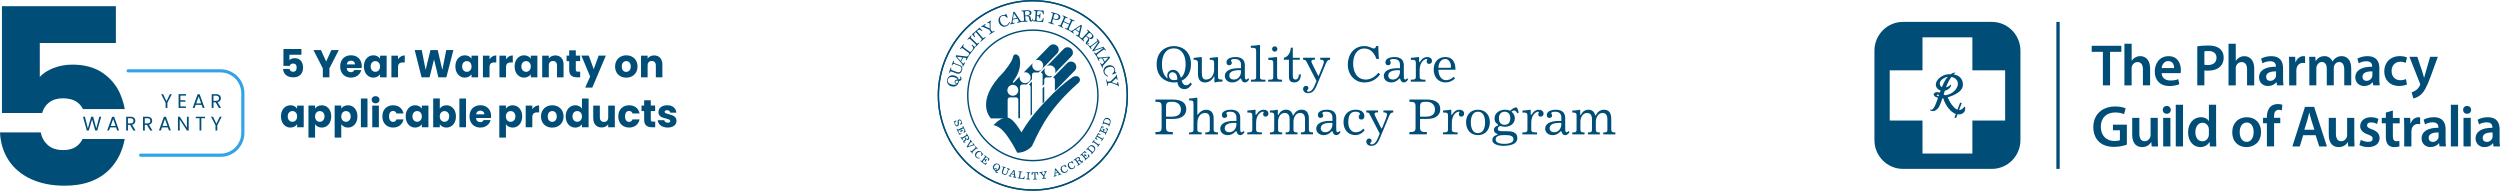 <?xml version="1.0" encoding="UTF-8"?>
<svg xmlns="http://www.w3.org/2000/svg" id="Layer_2" data-name="Layer 2" viewBox="0 0 900.91 68.75">
  <defs>
    <style>
      .cls-1, .cls-2 {
        fill: #004d78;
      }

      .cls-3 {
        fill: #31a3e7;
      }

      .cls-4, .cls-2 {
        fill-rule: evenodd;
      }

      .cls-4, .cls-5, .cls-6 {
        fill: none;
      }

      .cls-5 {
        stroke: #004d78;
      }

      .cls-5, .cls-6 {
        stroke-width: .52px;
      }

      .cls-6 {
        stroke: #1a6582;
      }
    </style>
  </defs>
  <g id="Design_Desktop" data-name="Design Desktop">
    <g>
      <g>
        <path class="cls-6" d="m406.23,34.37c0,18.84-15.24,34.11-34.03,34.11s-34.04-15.27-34.04-34.11c0-18.84,15.24-34.11,34.04-34.11s34.03,15.27,34.03,34.11"></path>
        <path class="cls-4" d="m406.23,34.37c0,18.84-15.24,34.11-34.03,34.11s-34.04-15.27-34.04-34.11c0-18.84,15.24-34.11,34.04-34.11s34.03,15.27,34.03,34.11"></path>
        <path class="cls-5" d="m406.23,34.37c0,18.84-15.24,34.11-34.03,34.11s-34.04-15.27-34.04-34.11c0-18.84,15.24-34.11,34.04-34.11s34.03,15.27,34.03,34.11Z"></path>
        <path class="cls-5" d="m393.81,43.52c-1.18,2.79-2.88,5.33-5.03,7.47-2.14,2.15-4.67,3.86-7.45,5.04-2.89,1.22-5.99,1.85-9.13,1.85-3.14,0-6.24-.62-9.13-1.85-2.79-1.18-5.32-2.89-7.46-5.04-2.14-2.14-3.85-4.68-5.02-7.47-1.22-2.9-1.85-6.01-1.84-9.15,0-3.17.62-6.25,1.84-9.15,1.18-2.79,2.88-5.33,5.02-7.47,2.14-2.15,4.67-3.86,7.46-5.04,2.89-1.22,5.99-1.85,9.13-1.85,6.22,0,12.19,2.47,16.58,6.88,4.41,4.41,6.88,10.39,6.87,16.62,0,3.14-.62,6.25-1.84,9.15h0Z"></path>
        <path class="cls-2" d="m346.07,27.53c.29.27.5.58.42.98-.09.45-.47.69-.92.64-.02,0-.05,0-.05.05,0,.04,0,.1,0,.16,0,.07-.02.14-.03.22-.18.91-.96,1.87-2.48,1.56-1.49-.3-1.87-1.49-1.69-2.4.18-.91.96-1.86,2.48-1.55.86.17,1.48.68,1.67,1.46.25-.01.56-.12.62-.41.04-.23-.05-.4-.22-.57l.21-.13h0Zm-2.06,1.82c.1-.49.55-.64,1.02-.7.04,0,.05-.03.03-.07-.18-.35-.76-.67-1.4-.79-1.13-.23-1.92.13-2.1.99-.17.86.42,1.5,1.55,1.73.94.19,1.53-.08,1.72-.3.02-.03,0-.05-.02-.04-.1.02-.2.02-.29,0-.37-.07-.6-.4-.51-.82Zm.56.61c.37.07.59-.18.64-.43.03-.14.04-.29.03-.43-.38-.08-.86-.08-.96.4-.05.25.12.42.3.46Zm-2.65-3.74l.69-1.85.25.09c-.19.51-.2.7.28.87l1.61.6c.63.24,1.25.27,1.6-.68.35-.93-.15-1.32-.78-1.56l-1.61-.6c-.47-.18-.59-.03-.78.48l-.25-.09.61-1.64.25.09c-.19.51-.2.7.28.87l1.66.62c1.09.41,1.23,1.16.9,2.05-.33.89-.93,1.37-2.02.96l-1.66-.62c-.47-.18-.59-.03-.78.48l-.25-.09m4.87-2.31c.13-.23.21-.43-.26-.99l-2.17-2.61.21-.39,3.5.43c.5.06.61.05.84-.37l.24.13-.88,1.65-.24-.13c.22-.41.25-.6.04-.71-.07-.04-.18-.05-.33-.07l-.54-.08c-.06,0-.09,0-.13.07l-.69,1.28c-.03.06-.03.11.02.16l.25.29c.07.08.22.25.36.32.17.09.33,0,.45-.21l.11-.21.23.13-.77,1.44-.24-.13Zm-.02-3.12s.02-.06-.01-.08c-.02-.01-.1-.02-.17-.03l-1.38-.17c-.24-.03-.3-.06-.31-.02-.02.03.03.07.19.26l.91,1.08c.05.06.08.11.1.12.03.02.05-.01.07-.05l.59-1.1Zm2.21-.88c.35-.46.39-.61-.02-.92l-1.92-1.46c-.4-.31-.54-.23-.89.23l-.21-.16,1.23-1.63.21.16c-.37.49-.43.67-.03.98l1.92,1.45c.4.31.56.2.88-.23.73-.97.76-1.16-.03-1.99l.17-.23c.44.39.86.73,1.15.95l-2.27,3-.21-.16m2.42-3.11c.39-.42.45-.57.08-.92l-1.75-1.66c-.37-.35-.51-.28-.91.14l-.19-.18,1.35-1.43.2.18c-.4.42-.45.57-.08.91l1.75,1.66c.37.35.51.29.91-.14l.19.18-1.35,1.43-.19-.18m1.89-1.96l.12-.1c.41-.36.51-.52.18-.9l-1.75-2.04c-.19-.22-.21-.21-.42-.02-.6.51-.41.99.01,1.54l-.22.19-.93-1.16c.24-.19.47-.37.7-.57.7-.57,1.37-1.17,2.03-1.79l1,1.1-.22.19c-.48-.5-.92-.76-1.52-.24-.21.18-.23.2-.04.42l1.75,2.04c.33.39.5.31.92-.04l.12-.1.17.21-1.72,1.49-.17-.2m3.16-2.55l.34-.21c.34-.21.31-.39.09-.73l-.38-.59-2.02-.93c-.36-.16-.46-.19-.78.02l-.15-.23,1.54-.98.14.23c-.32.21-.48.32-.37.49.03.05.08.1.31.2l1.32.64c.08.03.12.07.16.05.04-.02.03-.09.02-.16l-.03-1.11c0-.23-.04-.49-.1-.59-.16-.25-.43-.08-.66.06l-.14-.23,1.32-.84.14.23c-.21.13-.27.29-.27.52l.04,2.45.32.5c.21.33.35.45.72.21l.3-.19.14.23-1.89,1.21-.14-.23m6.16-7.36c.3.8.51,1.19.59,1.38l-.28.11c-.43-.51-1.03-.91-1.74-.64-.92.35-.9,1.36-.61,2.13.33.87,1.06,1.58,2.05,1.21.63-.24.95-.82,1.1-1.27l.25.11c-.2.74-.67,1.27-1.39,1.54-1.07.41-2.16-.23-2.55-1.27-.41-1.08-.11-2.28,1.05-2.72.57-.22.9-.04,1.14-.13.2-.07.14-.23.13-.35l.26-.1m1.42,3.6c.26-.06.46-.12.58-.84l.57-3.35.44-.09,1.95,2.94c.28.42.36.49.82.39l.06.26-1.82.4-.06-.26c.46-.1.62-.2.57-.43-.02-.08-.07-.17-.16-.3l-.29-.46s-.06-.07-.14-.05l-1.42.31c-.07.02-.1.05-.11.12l-.06.38c-.02.1-.05.33-.01.48.04.19.21.26.45.21l.23-.05.06.26-1.59.35-.06-.26Zm2.36-2.05s.06-.03.05-.06c0-.02-.05-.09-.09-.15l-.76-1.16c-.14-.2-.15-.26-.18-.25-.04,0-.03.07-.07.31l-.23,1.39c-.01.05-.02.1-.02.16,0,.03.04.03.08.03l1.22-.27h0Z"></path>
        <path class="cls-2" d="m368.33,7.62c.58-.04.72-.1.68-.61l-.15-2.41c-.03-.51-.18-.56-.75-.52l-.02-.27,2-.13c.29-.02.55,0,.71.02.54.09.86.39.89.87.04.69-.51.94-.98,1.05-.04,0-.11.02-.11.07,0,.04.08.04.19.06.57.08.63.49.73,1.2.02.14.04.45.24.44.16,0,.22-.23.2-.57l.24-.02c.02.44,0,.94-.55.98-.51.03-.68-.24-.78-1.27-.06-.61-.48-.71-1.02-.68l-.27.02c-.11,0-.12.03-.11.11l.07,1.03c.03.51.21.55.75.52l.02.27-1.96.12-.02-.27h0Zm1.11-2.16c0,.1.02.12.13.11l.29-.02c.94-.06,1.25-.34,1.21-.91-.04-.69-.65-.7-1-.68-.54.03-.72.11-.69.61l.06.89Zm2.83,1.91c.58.05.72,0,.76-.51l.19-2.4c.04-.51-.1-.58-.67-.62l.02-.27,2.71.22c.17.01.35.02.49.02.13,0,.25,0,.29,0,.05,0,.06.03.06.07-.02.51-.02.88,0,1.3l-.28-.02c-.07-1.05-.67-1.11-1.33-1.16-.54-.04-.72,0-.76.51l-.07.89c0,.07.01.09.09.1h.13c.6.06.74-.12.83-.7l.24.02c-.07.62-.12,1.24-.15,1.86l-.24-.02c-.02-.63-.1-.83-.74-.88h-.11c-.06-.01-.09.01-.09.08l-.08,1.06c-.04.51.13.58.67.62,1.07.09,1.32.05,1.62-1.03l.26.02c-.1.47-.17.93-.23,1.41l-3.63-.29.02-.27m5.58.62c.56.16.71.14.85-.35l.66-2.32c.14-.49.02-.58-.54-.74l.07-.26,1.89.54c1.15.33,1.47.86,1.28,1.54-.19.67-.79.81-1.24.78-.27-.02-.45-.07-.81-.17l-.5-.14s-.05,0-.06.04l-.25.88c-.14.49.02.6.61.77l-.07.26-1.97-.56.07-.26Zm1.71-1.47c-.02.06,0,.08.03.1l.6.17c.7.2,1.11,0,1.25-.51.16-.56-.15-.99-.74-1.15-.52-.15-.71-.14-.85.35l-.3,1.05Zm1.85,2.45c.53.24.68.25.89-.21l1-2.19c.21-.46.11-.58-.42-.82l.11-.24,1.79.82-.11.24c-.53-.24-.68-.25-.89.21l-.35.76c-.04.08-.01.13.06.16l1.78.82c.07.03.12.02.16-.06l.35-.76c.21-.46.11-.58-.42-.82l.11-.24,1.79.82-.11.24c-.52-.24-.68-.25-.89.21l-1.01,2.19c-.21.46-.11.57.42.82l-.11.24-1.79-.82.11-.24c.53.24.68.25.89-.21l.44-.95c.04-.08,0-.13-.06-.16l-1.78-.82c-.07-.03-.12-.02-.16.06l-.44.96c-.21.46-.11.58.42.82l-.11.24-1.79-.82.11-.24m4.31,2c.22.15.4.25,1.01-.16l2.82-1.89.37.25-.8,3.44c-.11.49-.11.61.28.87l-.15.22-1.54-1.05.15-.22c.39.27.57.31.7.12.04-.06.07-.17.11-.32l.13-.53c.01-.05,0-.09-.06-.14l-1.2-.82c-.05-.04-.1-.04-.16,0l-.32.22c-.08.06-.27.19-.35.32-.11.16-.04.33.16.47l.2.13-.15.22-1.35-.92.15-.22Zm3.1.31s.06.03.08,0c.01-.02.03-.1.05-.16l.32-1.35c.05-.24.09-.29.06-.31-.03-.02-.07.02-.27.16l-1.17.79c-.06.04-.11.07-.13.1-.02.03,0,.05.04.07l1.03.71Z"></path>
        <path class="cls-2" d="m389.3,13.43c.42.39.57.45.91.08l1.64-1.77c.35-.37.28-.51-.14-.91l.18-.2,1.47,1.37c.21.19.39.39.48.53.31.45.31.9-.01,1.24-.47.51-1.04.27-1.44,0-.03-.02-.09-.07-.12-.03-.03.03.03.09.09.18.33.47.08.8-.36,1.36-.08.11-.3.34-.15.48.12.11.33,0,.55-.24l.18.16c-.3.31-.69.64-1.09.27-.38-.35-.3-.66.38-1.44.4-.46.18-.84-.21-1.21l-.2-.19c-.08-.07-.1-.07-.16,0l-.7.75c-.34.37-.26.54.14.91l-.18.2-1.44-1.34.18-.2Zm2.33-.68c-.07.07-.07.1,0,.17l.21.2c.69.64,1.11.67,1.5.25.47-.51.06-.96-.2-1.2-.4-.37-.57-.45-.91-.08l-.61.65Zm.71,3.44c.33.43.48.54.89.23l1.91-1.46c.4-.31.34-.49.01-.92l.21-.16.96,1.26-1.81,2.64c-.06.09-.1.14-.08.17.03.04.08,0,.18-.04l3.01-1.06.95,1.24-.21.16c-.33-.43-.48-.54-.89-.23l-1.91,1.46c-.4.31-.33.48-.01.92l-.21.16-1.15-1.51.22-.16c.29.38.44.49.85.18l2.13-1.63c.11-.09.16-.12.12-.18-.04-.05-.1-.03-.15-.01l-3.57,1.27-.18-.24,2.14-3.16c.04-.06.06-.1.02-.15-.04-.05-.08-.04-.21.06l-2.14,1.63c-.4.31-.33.48-.01.92l-.21.16-1.06-1.39.21-.16"></path>
        <path class="cls-2" d="m395.49,20.38c.12.24.24.41.96.34l3.37-.32.2.4-2.33,2.65c-.33.38-.38.48-.17.9l-.24.12-.85-1.66.24-.12c.22.42.35.54.56.44.07-.04.14-.11.24-.23l.37-.4s.05-.07.01-.15l-.67-1.29c-.03-.06-.07-.08-.14-.07l-.38.04c-.1.01-.33.04-.47.11-.17.09-.19.28-.08.49l.11.21-.24.12-.75-1.45.24-.12Zm2.58,1.75s.04.05.07.04c.02,0,.07-.07.12-.12l.92-1.04c.16-.18.21-.21.2-.24-.01-.03-.07-.02-.32,0l-1.4.14c-.08,0-.14.01-.16.02-.03.02-.02.05,0,.08l.57,1.11h0Zm4.23,4.19c-.81.28-1.2.48-1.4.56l-.1-.28c.52-.41.94-1,.69-1.72-.32-.93-1.33-.94-2.11-.67-.88.31-1.61,1.02-1.26,2.02.22.64.79.97,1.24,1.14l-.12.24c-.73-.22-1.25-.7-1.5-1.43-.38-1.08.29-2.16,1.34-2.53,1.09-.38,2.27-.04,2.68,1.12.2.58.02.9.1,1.15.07.2.22.15.34.14l.09.26m-3.45,2.33l.08.39c.08.39.25.43.64.35l.69-.13,1.61-1.54c.28-.27.34-.36.27-.73l.27-.05.35,1.8-.26.05c-.07-.37-.12-.57-.32-.53-.06.01-.12.04-.3.22l-1.07,1c-.06.06-.11.09-.1.13,0,.04.07.06.15.08l1.04.38c.22.08.47.14.58.12.29-.06.24-.38.18-.64l.26-.05.3,1.54-.26.05c-.05-.24-.17-.36-.38-.43l-2.29-.85-.59.11c-.39.08-.54.16-.46.6l.07.35-.26.05-.43-2.21.26-.05"></path>
        <path class="cls-2" d="m345.04,45.49c.58-.2.52-.77.47-1.26-.04-.4-.07-.75.21-.85.09-.03.18-.03.27.01.12.06.22.19.29.37.12.35-.01.74-.32.95h-.02s0,.04,0,.04l.06.16v.04s.05-.02.05-.02c.23-.11.47-.21.72-.3h.03s-.01-.04-.01-.04l-.05-.15v-.02s-.03,0-.03,0c-.09,0-.1,0-.11-.04-.01-.04-.01-.09-.01-.16,0-.12,0-.29-.07-.53-.13-.39-.46-.78-.97-.61-.55.19-.49.72-.44,1.2.04.41.08.76-.23.87-.21.07-.49-.01-.65-.46-.16-.47.08-.87.39-1.07h.02s0-.04,0-.04l-.06-.16v-.03s-.04.01-.04.01l-.25.11c-.18.09-.37.17-.56.25h-.03s.01.04.01.04l.05.14v.02s.03,0,.03,0h.02c.05,0,.14-.01.15.02,0,.02,0,.06,0,.11-.02.14-.05.39.06.7.11.31.31.56.55.67.16.08.32.09.48.04m1.53,2.77l-.02-.03-.07-.15v-.02s-.04,0-.04,0c-.66.17-.74.05-1.02-.54-.14-.3-.15-.39.11-.51l.6-.28s.02,0,.02,0c0,0,0,0,0,.01l.03.06c.16.34.1.43-.23.63h-.03s.01.04.01.04l.06.14v.03s.05-.02.05-.02c.18-.09.35-.18.52-.25.17-.08.35-.16.53-.24l.03-.02-.02-.03-.06-.14v-.03s-.04.01-.04.01c-.32.12-.45.11-.6-.22l-.03-.07s0-.02,0-.02c0,0,0,0,.02-.01l.5-.24c.26-.12.32-.06.47.24.17.37.32.69-.2,1.04h-.02s.01.04.01.04l.07.15.02.04.03-.02c.22-.14.42-.26.7-.4.04-.02.05-.06.03-.1,0-.01-.03-.05-.05-.09l-.04-.07c-.05-.09-.1-.18-.14-.27l-.72-1.53v-.03s-.04.01-.04.01l-.15.07h-.03s.01.04.01.04c.15.33.14.4-.11.51l-1.35.64c-.13.06-.2.08-.25.06-.07-.03-.13-.12-.21-.29v-.03s-.04.01-.04.01l-.15.07h-.03s.01.04.01.04l.96,2.05v.03s.04-.01.04-.01c.26-.11.53-.21.83-.31h.04m1.04,2.69l.02-.02c.35-.26.58-.43.45-.79,0-.01,0-.03-.01-.04v-.02s0,0,0,0h0c.3.35.6.44.91.25.26-.16.34-.44.23-.78-.05-.14-.12-.27-.2-.4,0,0-.66-1.07-.66-1.07l-.02-.03-.03.02-.14.09-.03.02.02.03c.1.16.15.26.13.34-.02.06-.07.11-.19.18l-1.28.79c-.12.07-.19.09-.25.08-.07-.02-.14-.11-.24-.27l-.02-.03-.03.02-.14.09-.03.02.02.03.64,1.04.02.03.03-.02.14-.09.03-.02-.02-.03c-.17-.28-.19-.37.05-.52l.54-.33s.02-.01.03-.01,0,0,.02.03l.09.14c.21.34.19.54-.07.71-.55.37-.66.56-.48.85.21.35.57.13.74.03l.03-.02-.02-.03-.08-.13-.02-.03-.03.02c-.17.1-.29.13-.33.07-.04-.06.05-.14.14-.2m1.12-.99c-.13.08-.23.1-.33.08-.15-.04-.3-.18-.48-.47l-.1-.16s-.02-.03-.02-.03c0,0,0,0,.03-.02l.47-.29c.11-.07.19-.09.25-.08.08.02.15.11.24.26.07.12.17.3.13.46-.02.1-.09.18-.2.24m1.91,2.45c.2-.06.29-.09.46.1l.02.02.03-.02.13-.1.03-.02-.02-.03-.59-.78-.02-.03-.03.02-.13.1-.03.02.02.03c.21.28.21.32.11.4-.06.05-.28.12-.52.2l-1.11.37h-.02s-.04.02-.06.02c0,0,.02-.05.03-.06,0,0,.69-1.11.69-1.11.1-.16.2-.31.27-.37.07-.05.12-.09.34.2l.02.03.03-.02.13-.1.03-.02-.02-.02-.7-.92-.02-.02-.03.02-.13.1-.03.02.02.03c.13.18.15.25,0,.5,0,0-1.17,1.92-1.17,1.92v.02s0,.02,0,.02l.13.17v.02s.04,0,.04,0l2.08-.68h.03m-.21,2.43c0-.06.05-.12.15-.21l1.11-1c.1-.09.17-.13.23-.13.08,0,.16.08.29.22l.02.03.02-.02.12-.11.02-.02-.02-.03-.82-.91-.02-.02-.15.13-.02.02.02.02c.13.14.19.23.19.31,0,.06-.05.12-.15.21l-1.11,1c-.1.09-.17.13-.23.13-.08,0-.16-.08-.29-.22l-.02-.02-.02.02-.13.11-.03.02.02.02.82.91.02.02.03-.02.13-.11.02-.02-.02-.02c-.13-.14-.19-.23-.19-.31m2.64,2.03v-.04s-.04,0-.04,0c-.28.04-.68.02-.98-.26-.16-.14-.26-.35-.27-.57,0-.28.13-.59.39-.86.25-.27.55-.43.81-.44.19,0,.36.07.5.2.35.33.25.79.11,1.11v.02s0,.02,0,.02l.14.13.03.02.02-.03.06-.08c.1-.12.26-.32.55-.63l.02-.02-.03-.02-.13-.12-.02-.02h-.02s-.02.02-.02.03c-.06.04-.1.07-.17,0-.04-.05-.08-.11-.1-.17-.05-.12-.11-.27-.29-.43-.23-.22-.53-.34-.85-.33-.36.01-.72.19-1,.49-.26.27-.4.63-.39.99.01.33.14.61.38.84.35.33.78.46,1.27.37h.03s0-.04,0-.04v-.17m3.47.28l-.07-.04c-.08-.05-.17-.11-.25-.17l-1.35-1.02-.03-.02-.02.03-.1.13-.02.03.03.02c.31.23.3.29.14.51l-.9,1.2c-.08.11-.14.16-.2.17-.08.01-.17-.05-.32-.16l-.03-.02-.02.03-.1.14-.02.03.03.02,1.81,1.36.03.02.02-.02c.17-.21.37-.44.58-.66l.03-.03-.03-.02-.13-.1-.02-.02-.02.02c-.5.46-.63.39-1.15,0-.15-.11-.23-.19-.24-.27-.01-.06.02-.14.1-.24l.4-.53s.01-.02.02-.02c0,0,0,0,.01,0l.06.04c.29.22.28.33.09.66l-.02.03.02.02.12.09.03.02.02-.03c.22-.32.45-.63.69-.93l.02-.03-.03-.02-.12-.09-.02-.02-.02.02c-.23.26-.35.3-.63.09,0,0-.06-.05-.06-.05-.02-.01-.02-.02-.02-.02,0,0,0,0,0-.02,0,0,.33-.45.33-.45.08-.1.14-.15.2-.16.08-.01.18.05.32.16.32.24.61.45.31,1.01v.03s0,.02,0,.02l.14.1.03.02.02-.03c.12-.21.24-.4.43-.68.03-.03.02-.07-.02-.1-.01-.01-.05-.03-.09-.06m3.24,1.91c-.3-.16-.65-.19-.98-.09-.32.11-.6.35-.78.72-.19.37-.23.73-.13,1.05.1.31.34.58.65.74.05.03.09.04.13.06.03.01.06.02.1.03,0,0,0,0,0,0-.11.28-.02.56.24.69.27.14.52.02.69-.08h.02s0-.04,0-.04l-.04-.15v-.04s-.05.02-.05.02c-.14.08-.24.09-.35.04-.16-.08-.14-.3-.13-.38.48,0,.89-.26,1.15-.77.19-.38.23-.73.13-1.06-.11-.32-.35-.59-.66-.74m-.92,2.28c-.08-.02-.15-.04-.22-.08-.13-.07-.23-.22-.13-.41.05-.1.17-.14.27-.09,0,0,0,0,0,0,.08.04.13.1.15.17.04.13-.02.29-.08.41m.36,0c.06-.39-.03-.64-.27-.76-.24-.12-.5-.04-.62.19-.02.04-.03.08-.05.12-.07-.16-.11-.51.14-1,.32-.63.79-.86,1.25-.62.46.24.55.75.23,1.38-.18.36-.46.64-.68.69m4.42-.26c.08-.04.18,0,.35.06h.03s.01-.02.01-.02l.06-.16v-.03s-.02-.01-.02-.01l-1.02-.38h-.03s-.01.02-.01.02l-.06.16v.03s.02.01.02.01c.31.12.38.17.28.45l-.37,1.01c-.13.35-.34.68-.92.47-.58-.22-.53-.61-.4-.96l.37-1.01c.1-.27.19-.27.5-.16h.03s.01-.02.01-.02l.06-.15v-.03s-.02-.01-.02-.01l-1.15-.42h-.03s-.01.02-.01.02l-.06.16v.03s.02.01.02.01c.17.06.27.11.31.18.03.06.02.14-.03.26l-.38,1.04c-.23.63-.02,1.06.62,1.3.33.12.6.13.82.03.21-.1.38-.31.49-.61l.38-1.04c.05-.12.09-.19.15-.21m2.3,2.41l-.28-2.18v-.02s-.03,0-.03,0l-.27-.07h-.02s-.01.01-.01.01l-1.24,1.71c-.26.36-.37.33-.52.3h-.03s0,.02,0,.02l-.04.16v.03s.02,0,.02,0l.98.25h.03s0-.03,0-.03l.04-.16v-.03s-.02,0-.02,0l-.14-.04c-.08-.02-.13-.05-.16-.1-.02-.03-.02-.07-.01-.1.02-.09.1-.2.13-.26l.14-.19s.03-.03.06-.02l.88.22s.04.02.04.04l.04.34c.01.07.01.13,0,.2,0,.04-.03.07-.05.08-.05.03-.15.02-.34-.02h-.03s0,.02,0,.02l-.04.16v.03s.02,0,.02,0l1.13.28h.03s0-.02,0-.02l.04-.16v-.03s-.02,0-.02,0c-.26-.07-.29-.11-.33-.42m-1.22-.98v-.02s.52-.72.52-.72l.05-.07s.02-.03.04-.05v.02s0,.07.01.13l.11.88s0,.06,0,.07h0s-.75-.19-.75-.19h-.01s.02-.03.03-.05m4.41,1.05h-.03s0,.02,0,.02c-.21.67-.31.7-1.03.6-.18-.02-.29-.05-.34-.12-.04-.05-.05-.13-.03-.26l.2-1.49c.04-.29.13-.3.5-.25h.03s0-.03,0-.03l.02-.16v-.03s-.03,0-.03,0l-1.26-.17h-.03s0,.03,0,.03l-.02.17v.03s.03,0,.03,0c.19.02.3.05.34.11.04.04.04.12.02.26l-.2,1.49c-.04.29-.11.31-.46.26h-.03s0,.03,0,.03l-.02.16v.03s.03,0,.03,0l2.32.32h.03s0-.03,0-.03c.03-.21.08-.53.16-.91v-.03s-.03,0-.03,0l-.18-.02m.93-1.55h-.03s0,.03,0,.03v.17s0,.03,0,.03h.03c.19.01.3.03.35.08.04.04.05.12.05.26l-.08,1.5c-.02.29-.08.32-.43.3h-.03s0,.03,0,.03v.17s0,.03,0,.03h.03s1.22.07,1.22.07h.03v-.03s0-.17,0-.17v-.03s-.03,0-.03,0c-.36-.02-.41-.06-.4-.34l.08-1.5c0-.14.03-.21.07-.25.06-.05.17-.06.36-.05h.03s0-.03,0-.03v-.17s0-.03,0-.03h-.03s-1.22-.06-1.22-.06m4.11.02v-.03s-.04,0-.04,0c-.33.02-.72.05-1.12.07-.13,0-.27,0-.41,0h-.15c-.19,0-.37,0-.56,0h-.03s0,.03,0,.03v.93s0,.03,0,.03h.03s.18,0,.18,0h.03v-.03c.01-.44.11-.7.56-.72.08,0,.12,0,.14.01.02.01.02.07.02.13l.06,1.67c0,.13-.01.21-.05.25-.06.06-.17.07-.35.08h-.1s-.03,0-.03,0v.03s0,.17,0,.17v.03s.04,0,.04,0l1.41-.05h.03s0-.03,0-.03v-.17s0-.03,0-.03h-.03s-.1,0-.1,0c-.18,0-.29,0-.36-.06-.04-.04-.07-.12-.07-.25l-.06-1.67c0-.07,0-.12.01-.13.01-.02.06-.02.14-.02.45-.02.57.25.61.68v.03s.03,0,.03,0h.18s.03,0,.03,0v-.03s-.06-.92-.06-.92m3.13-.39v-.03s-.04,0-.04,0l-.97.14h-.03s0,.04,0,.04l.02.17v.03s.04,0,.04,0c.12-.02.24-.03.3.02.03.02.04.05.05.09,0,.06-.03.2-.09.34l-.27.64h0s-.01.05-.03.06c0,0-.02-.02-.03-.03,0,0-.01-.02-.02-.02,0,0-.59-.7-.59-.7-.1-.12-.11-.15-.12-.18-.01-.08.06-.11.31-.14h.03s0-.04,0-.04l-.02-.17v-.03s-.04,0-.04,0l-1.13.16h-.03s0,.04,0,.04l.03.16v.03s.04,0,.04,0c.22-.03.26,0,.42.18l.9,1.04.06.42c.03.24,0,.32-.21.35l-.25.04h-.03s0,.04,0,.04l.03.16v.03s.04,0,.04,0l1.39-.2h.03s0-.04,0-.04l-.03-.16v-.03s-.04,0-.04,0l-.22.03c-.11.02-.18,0-.23-.03-.05-.04-.07-.13-.09-.25l-.05-.36.6-1.39c.06-.13.12-.19.26-.21h.03s0-.04,0-.04l-.02-.17m5.21.97v-.03s-.04.01-.04.01c-.26.08-.3.06-.5-.18l-1.39-1.7v-.02s-.04,0-.04,0l-.26.08h-.02s0,.03,0,.03l-.14,2.11c-.03.45-.15.48-.28.53h-.03s.01.04.01.04l.05.16v.03s.04-.01.04-.01l.96-.31h.03s-.01-.04-.01-.04l-.06-.19h-.03s-.14.06-.14.06c-.06.02-.21.05-.25-.08-.02-.09-.03-.19-.02-.28v-.24s.02-.04.05-.05l.86-.28s.04,0,.05,0c0,0,.21.27.21.27.06.08.1.12.11.16.03.1,0,.16-.3.26h-.03s.01.04.01.04l.05.16v.03s.04-.01.04-.01l1.1-.36h.03s-.01-.04-.01-.04l-.05-.16h0Zm-2.09-.41l.05-.88v-.1s0-.04,0-.04v.02s.05.05.09.1l.54.67.03.04s.02.02.02.03c0,0,0,0,0,0l-.74.24s0,0,0,0c0-.02,0-.06,0-.08h0Zm4.36-1.14h-.03s-.01.02-.01.02c-.08.28-.25.64-.62.81-.61.27-1.06-.19-1.27-.67-.21-.47-.24-1.06.29-1.3.44-.19.82.07,1.06.33v.02s.04,0,.04,0l.17-.07h.03s-.02-.05-.02-.05c-.01-.03-.03-.07-.06-.11-.07-.13-.19-.36-.35-.72l-.02-.03h-.03s-.16.08-.16.08h-.02s0,.04,0,.04c0,0,0,.02,0,.03.02.08.02.12-.05.16-.05.02-.11.02-.2.03-.13,0-.29,0-.51.1-.78.34-.85,1.16-.58,1.77.3.68,1.04,1,1.67.72.44-.2.72-.54.83-1.03v-.03s-.02-.01-.02-.01l-.16-.06m2.63-1.47h-.04s0,.03,0,.03c-.05.28-.18.66-.53.87-.18.12-.41.15-.62.09-.27-.08-.53-.3-.71-.63-.18-.32-.25-.65-.18-.91.05-.18.17-.33.33-.42.41-.24.82-.01,1.09.22l.02.02.18-.1.03-.02-.02-.03s-.03-.04-.05-.08c-.16-.23-.31-.47-.45-.71l-.02-.03-.03.02-.15.09h-.02s0,.04,0,.04v.03c.03.08.04.12-.03.16-.05.03-.11.03-.19.04-.13.01-.29.03-.5.15-.74.42-.72,1.24-.39,1.82.37.65,1.14.89,1.74.54.42-.24.66-.61.72-1.11v-.03s-.02,0-.02,0l-.16-.04m2.81-1.85l-.03.02-.12.09-.03.02.02.03c.08.11.13.22.12.27,0,.02-.01.03-.03.04-.06.05-.13-.03-.21-.12,0-.01-.02-.02-.02-.03-.28-.33-.47-.55-.82-.39l-.03.02s-.02,0-.03.01h0s0-.01,0-.01c.32-.33.38-.64.17-.92-.18-.25-.47-.31-.8-.17-.1.05-.25.13-.39.24l-1.01.74-.03.02.02.03.1.14.02.03.03-.02c.15-.11.25-.17.33-.16.06,0,.12.06.2.17l.89,1.21c.16.22.14.29-.15.5l-.03.02.02.03.1.14.02.03.03-.02.99-.72.03-.02-.02-.03-.1-.13-.02-.03-.03.02c-.15.11-.24.17-.33.15-.06,0-.12-.06-.2-.16l-.38-.52s-.02-.02-.02-.02c0,0,0,0,.03-.03,0,0,.14-.1.14-.1.32-.23.52-.23.71,0,.41.52.61.61.88.41.33-.24.09-.58-.03-.74l-.02-.03h0Zm-1.85.29s-.02-.02-.02-.03l-.33-.45c-.17-.23-.12-.31.15-.5.21-.16.48-.29.71.01.09.12.12.22.1.33-.02.15-.16.32-.43.51l-.15.11s-.03.02-.03.02h0Zm3.89-2.54l-.02-.03-.03.03-.12.11-.02.02v.03c.37.58.28.69-.2,1.13-.25.22-.33.26-.52.05l-.44-.49s-.02-.02,0-.03l.05-.04c.27-.25.38-.22.67.03l.02.02.02-.02.11-.1.03-.03-.03-.02c-.27-.27-.53-.56-.78-.85l-.02-.03-.02.02-.11.1-.02.02.02.03c.21.27.24.4-.03.63l-.06.05s-.02.01-.02.01c0,0,0,0-.02-.01l-.37-.41c-.09-.1-.13-.16-.12-.23,0-.08.08-.16.21-.29.3-.27.56-.51,1.05-.11l.02.02.02-.02.13-.12.03-.03-.03-.02c-.19-.16-.36-.32-.59-.55-.03-.03-.07-.03-.1,0-.02.02-.06.06-.13.13-.06.06-.14.14-.21.21l-1.25,1.14-.02.02.02.02.14.15.02-.02c.27-.24.33-.25.52-.04l1.01,1.11c.09.1.13.17.13.23,0,.08-.08.16-.22.29l-.02.02.02.03.11.12.02.02.03-.02,1.67-1.53.02-.02-.02-.02c-.19-.23-.37-.46-.54-.7m.75-3.14c-.18.09-.35.2-.65.54l-.81.94-.02.03.02.02.13.11.03.02.02-.03c.12-.14.2-.22.28-.23.06,0,.13.03.23.12l1.13.98c.1.09.15.15.15.21,0,.08-.06.17-.18.31l-.02.03.03.02.13.11.02.02.02-.03.87-1c.59-.68.58-1.38-.04-1.92-.44-.38-.9-.48-1.34-.27m.85,2.33c-.06,0-.13-.03-.23-.12l-1.13-.98c-.1-.09-.15-.15-.15-.22,0-.08.05-.16.15-.27.38-.43.83-.75,1.55-.12.7.61.42,1.12.09,1.5-.12.14-.2.22-.28.22m2.48-2.97l-.03-.02-.02.03c-.22.31-.29.31-.5.15l-1.21-.88c-.24-.17-.22-.24-.02-.53l.02-.03-.03-.02-.13-.1-.03-.02-.02.03-.72.99-.02.03.03.02.13.1.03.02.02-.03c.22-.31.29-.31.5-.15l1.21.88c.11.08.16.14.17.2.01.08-.04.17-.15.33l-.02.03.03.02.14.1.03.02.02-.03.72-.99.02-.03-.03-.02-.13-.1m1.39-2.23l-.03-.02-.02.03-.05.08c-.09.16-.16.25-.24.27-.06.01-.14,0-.25-.08l-1.43-.86c-.07-.04-.1-.06-.1-.09,0-.02.02-.06.06-.13.23-.39.51-.35.9-.14h.03s.02-.01.02-.01l.09-.15.02-.03-.03-.02-.81-.45-.03-.02-.02.03c-.26.49-.55.98-.84,1.45-.09.14-.18.27-.27.42l-.03.05-.02.03.03.02.78.5.03.02.02-.03.09-.15.02-.03-.02-.02c-.37-.25-.53-.48-.3-.87.04-.06.06-.1.08-.11.02,0,.06.02.12.05l1.43.86c.25.15.23.24.06.52l-.05.08-.02.03.03.02.14.09.03.02.02-.03.73-1.22.02-.03-.03-.02-.14-.09m.93-3.5l-.03-.02-.02.03-.07.15v.03s.01.02.01.02c.55.4.51.54.24,1.13-.08.17-.13.26-.21.29-.06.02-.13,0-.25-.05l-.6-.27s-.02-.01-.02-.02c0,0,0,0,0-.01l.03-.06c.15-.34.27-.35.63-.23h.03s.01-.02.01-.02l.06-.14v-.03s-.02-.01-.02-.01c-.36-.15-.7-.31-1.05-.48l-.03-.02v.03s-.07.14-.07.14v.03s.01.01.01.01c.3.17.37.27.22.6l-.03.07s-.01.02-.01.02c0,0,0,0-.02,0l-.5-.23c-.12-.05-.18-.1-.2-.16-.03-.08,0-.18.09-.35.17-.37.32-.69.92-.51h.03s.01-.02.01-.02l.07-.16.02-.03h-.04c-.26-.09-.51-.18-.76-.29-.04-.02-.08,0-.1.04,0,.02-.02.05-.04.11l-.02.06c-.02.07-.06.16-.11.28l-.71,1.54v.03s.02.01.02.01l.15.07h.03s.01-.02.01-.02c.08-.17.13-.27.21-.3.05-.02.13,0,.25.05l1.36.63c.27.12.26.19.12.51l-.02.03.03.02.15.07h.03s.01-.01.01-.01l.95-2.06v-.03s-.02-.01-.02-.01c-.26-.13-.52-.28-.77-.44m1.57-2.88c-.14-.28-.4-.48-.77-.6-.55-.18-1.01-.08-1.33.27-.13.15-.24.32-.38.75l-.38,1.18v.03s.02.01.02.01l.16.05h.03s.01-.02.01-.02c.06-.18.1-.28.17-.32.05-.03.13-.02.26.02l1.42.46c.13.04.2.08.22.13.04.07.01.18-.05.36v.03s.02.01.02.01l.16.05h.03s.01-.02.01-.02l.41-1.26c.15-.45.14-.84-.02-1.15m-.23,1.17c-.1.32-.16.39-.43.3l-1.42-.46c-.28-.09-.27-.19-.19-.45.09-.28.22-.58.5-.73.22-.11.52-.11.87,0,.88.29.82.87.67,1.34"></path>
        <path class="cls-2" d="m380.92,16.53c-.75-.74-1.97-.73-2.71.03,0,0,0,0,0,0l-5.08,5.21c.25-.11.52-.18.81-.18,1.09,0,1.97.88,1.97,1.97h0c0,1.09-.88,1.97-1.96,1.97-1.09,0-1.97-.88-1.97-1.96,0-.27.05-.53.16-.77l-3.21,3.3c1.05-.28,2.13.35,2.4,1.4.04.16.07.33.06.5,0,1.09-.88,1.97-1.97,1.97-1.09,0-1.97-.88-1.97-1.97,0-.15.02-.31.05-.46l-2.28,2.34c-.45-.22-.04-.67-.04-.67,3.71-4.95,2.09-8.8,2.09-8.8-1.52-1.8-2.19-.1-2.19-.1-.1,1.82-3.49,5.74-3.49,5.74-10.61,10.64-4.52,16.61-4.52,16.61l6,.02h.06s-.01-.1-.01-.15v-6.6c0-.46.38-.84.84-.84h2.16c.46,0,.83.38.84.84v6.6s0,.05,0,.08h.33s.27-.07.27-.07v-11.25c0-.46.37-.84.84-.84h1.63l1.86-1.9v-1.59c0-.46.37-.84.84-.84h1.53l6.71-6.88c.74-.76.73-1.98-.03-2.72h0Zm-15.93,17.98c-1.09,0-1.97-.89-1.97-1.97,0-1.09.88-1.97,1.97-1.97,1.09,0,1.97.88,1.97,1.97,0,1.09-.88,1.97-1.97,1.97h0Zm11.41-8.97c0-1.09.88-1.97,1.97-1.97,1.09,0,1.97.89,1.97,1.97,0,.3-.07.6-.2.87l5.96-6.12c.74-.76.73-1.97-.03-2.72-.75-.74-1.97-.73-2.71.03,0,0,0,0,0,0l-8.32,8.54c.4.07.68.42.68.82v3.98l.59-.61v-1.6c0-.46.38-.84.84-.84h1.53l.6-.62c-.28.15-.59.22-.91.22-1.09,0-1.97-.88-1.97-1.97h0Zm-.69,11.74l.47-.48h-.01s.14-.15.14-.15v-5.48l-.59.6v5.51Zm-4.32-5.98v10.37l.07-.02.42-.43v-11.85l-1.09,1.13c.35.1.6.42.6.8Zm15.9-8.57c-.75-.74-1.96-.73-2.71.02,0,0,0,0,0,0l-5.09,5.17c.37.09.65.42.65.82v4l7.17-7.29c.74-.76.73-1.97-.02-2.72h0Z"></path>
        <path class="cls-2" d="m388.85,27.92c-.8-1.01-2.33-.13-2.33-.13-3.08,2.17-6.14,4.86-9.15,8.07-3.83,3.9-6.92,7.84-9.27,11.83l-.88-1.38c-1.78-2.74-3.3-4.06-4.56-3.96-1.47.12-3.02,1.03-4.65,2.74,1.07.21,2.07.75,2.99,1.59.92.85,1.95,2.19,3.1,4.02l.8,1.28c.59,1,1.14,2.01,1.67,3.05,0,0,1.37.11,3.03-.67,1.65-.79,2.33-1.79,2.33-1.79,1.59-3.45,3.39-7.26,6.18-11.27,3.56-5,7.54-8.79,10.63-11.56,0,0,.93-.81.13-1.82"></path>
        <path class="cls-2" d="m416.37,48.42h6.28v-.82c-1.91,0-2.45-.18-2.45-1.75v-2.81c0-.11.05-.17.13-.17h1.61c1.16,0,1.72-.02,2.53-.18,1.37-.28,3.02-1.21,3.02-3.34s-1.41-3.49-5.07-3.49h-6.04v.82c1.78,0,2.22.18,2.22,1.74v7.42c0,1.56-.44,1.75-2.22,1.75v.82Zm3.83-9.99c0-1.56.55-1.75,2.22-1.75,1.87-.02,3.15,1.01,3.15,2.79,0,1.63-1.04,2.57-3.28,2.57h-1.91c-.13,0-.18-.07-.18-.26v-3.36h0Zm8.28,9.99h4.56v-.71c-1.08,0-1.56-.24-1.56-.9v-2.44c0-2.08,1.06-3.67,2.75-3.67,1.06,0,1.74.55,1.74,2.17v3.95c0,.66-.46.9-1.61.9v.71h4.56v-.71c-1.08,0-1.56-.24-1.56-.9v-4.24c0-1.74-.84-3.03-2.67-3.03-2.13,0-2.95,1.83-3.12,1.83-.05,0-.09-.04-.09-.18v-5.65c0-.18.02-.37-.16-.37-.27,0-1.46.31-2.8.31v.7c1.38,0,1.58.13,1.58,1.4v9.24c0,.66-.46.9-1.61.9v.71h0Zm17.08-3.71c0,1.51-.95,2.94-2.58,2.94-.9,0-1.63-.48-1.63-1.41,0-1.47,1.47-1.97,3.63-1.97.5,0,.59.06.59.2v.24Zm1.39-2.18c0-2.11-1.3-2.99-3.39-2.99-1.85,0-3.24.66-3.24,1.91,0,.55.29,1.05.93,1.05.47,0,.99-.26.99-.85,0-.53-.31-.55-.31-.84,0-.37.44-.55,1.36-.55,1.36,0,2.27.57,2.27,2.11v1.21c-.26,0-.53-.02-.79-.02-3.87,0-5.04,1.45-5.04,2.79,0,1.53,1.3,2.35,2.69,2.35,1.98,0,2.77-1.45,3.02-1.45.33,0,.2,1.45,1.55,1.45.64,0,1.43-.73,1.43-1.14,0-.2-.07-.29-.24-.29-.27,0-.35.39-.72.39-.44,0-.53-.31-.53-1.58v-3.55h0Zm2.51,5.89h5.29v-.71c-1.38,0-2.09-.02-2.09-1.03v-2.48c0-2.94,1.78-3.95,2.48-3.95.2,0,.26.07.26.17,0,.22-.22.28-.22.75,0,.42.24.86.93.86.57,0,.99-.5.99-1.08,0-.93-.82-1.41-1.76-1.41-1.78,0-2.55,1.89-2.77,1.89-.11,0-.11-.11-.11-.26v-1.21c0-.29,0-.42-.18-.42-.31,0-1.69.27-2.78.27v.75c1.37,0,1.78,0,1.78,1.2v4.92c0,1.01-.64,1.03-1.81,1.03v.71h0Zm8.15-7.88c.81,0,1.57,0,1.57.96v5.36c0,.85-.82.85-1.56.85v.71h4.43v-.71c-.77,0-1.48,0-1.48-1.03v-2.85c0-1.02.51-3.13,2.4-3.13,1.06,0,1.76.68,1.76,2.22v3.95c0,.84-.88.84-1.45.84v.71h4.29v-.71c-.79,0-1.45,0-1.45-1.03v-3.03c0-.66.51-2.96,2.4-2.96,1.06,0,1.76.68,1.76,2.22v3.95c0,.84-.66.84-1.48.84v.71h4.36v-.71c-.79,0-1.49,0-1.49-1.03v-3.75c0-2.52-1.04-3.4-2.67-3.4-2.18,0-2.84,2.13-3.04,2.13-.18,0-.04-.7-.77-1.47-.26-.27-.81-.66-1.7-.66-2.26,0-2.69,1.98-2.93,1.98-.07,0-.07-.13-.07-.27v-1.28c0-.27-.02-.42-.18-.42-.22,0-1.02.29-2.69.29v.71Zm22.55,4.17c0,1.51-.95,2.94-2.58,2.94-.9,0-1.63-.48-1.63-1.41,0-1.47,1.47-1.97,3.63-1.97.49,0,.59.06.59.2v.24Zm1.39-2.18c0-2.11-1.3-2.99-3.39-2.99-1.85,0-3.24.66-3.24,1.91,0,.55.29,1.05.93,1.05.47,0,.99-.26.99-.85,0-.53-.31-.55-.31-.84,0-.37.44-.55,1.35-.55,1.36,0,2.27.57,2.27,2.11v1.21c-.26,0-.53-.02-.79-.02-3.87,0-5.04,1.45-5.04,2.79,0,1.53,1.3,2.35,2.69,2.35,1.98,0,2.77-1.45,3.02-1.45.33,0,.2,1.45,1.56,1.45.64,0,1.43-.73,1.43-1.14,0-.2-.07-.29-.24-.29-.28,0-.35.39-.72.39-.44,0-.53-.31-.53-1.58v-3.55h0Zm9.69,3.88c-.62.79-1.52,1.25-2.69,1.25-1.78,0-2.68-1.63-2.68-3.55,0-2.13.53-3.86,2.57-3.86.84,0,1.63.24,1.63.81,0,.31-.44.46-.44,1.05,0,.64.4.97.94.97.77,0,1.11-.61,1.11-1.18,0-1.73-1.54-2.37-3.13-2.37-2.82,0-4.4,1.98-4.4,4.41,0,2.81,1.65,4.75,4.29,4.75,1.23,0,2.49-.62,3.35-1.8l-.55-.5h0Zm1.12-5.88c.59,0,.92.05,1.17.55l3.67,7.07-.64,1.56c-.72,1.75-1.54,2.31-2.22,2.31-.35,0-.59-.09-.59-.35,0-.3.53-.33.53-.94,0-.51-.39-.81-.88-.81-.6,0-1.04.46-1.04,1.12,0,.92.81,1.52,1.72,1.52,1.54,0,2.35-.75,3.24-2.9l3.28-7.88c.4-.95.75-1.23,1.48-1.27v-.71h-3.55v.71c.77,0,1.3.11,1.3.75,0,.37-.26,1.1-.46,1.62l-1.08,2.68c-.24.59-.31.77-.4.77-.11,0-.18-.2-.46-.75l-1.65-3.31c-.18-.37-.44-.88-.44-1.21,0-.27.2-.55.77-.55h.49v-.71h-4.25v.71h0Zm15.55,7.89h6.28v-.82c-1.91,0-2.46-.18-2.46-1.75v-2.81c0-.11.05-.17.13-.17h1.61c1.16,0,1.72-.02,2.53-.18,1.38-.28,3.02-1.21,3.02-3.34s-1.41-3.49-5.07-3.49h-6.05v.82c1.78,0,2.22.18,2.22,1.74v7.42c0,1.56-.44,1.75-2.22,1.75v.82h0Zm3.83-9.99c0-1.56.55-1.75,2.22-1.75,1.87-.02,3.15,1.01,3.15,2.79,0,1.63-1.05,2.57-3.28,2.57h-1.91c-.13,0-.18-.07-.18-.26v-3.36h0Zm8.25,9.99h5.29v-.71c-1.37,0-2.09-.02-2.09-1.03v-2.48c0-2.94,1.78-3.95,2.48-3.95.2,0,.26.07.26.17,0,.22-.22.28-.22.75,0,.42.24.86.93.86.57,0,.99-.5.99-1.08,0-.93-.82-1.41-1.76-1.41-1.78,0-2.55,1.89-2.77,1.89-.11,0-.11-.11-.11-.26v-1.21c0-.29,0-.42-.18-.42-.31,0-1.68.27-2.78.27v.75c1.37,0,1.78,0,1.78,1.2v4.92c0,1.01-.64,1.03-1.82,1.03v.71h0Zm8.32-4.44c0,2.81,1.65,4.72,4.29,4.72s4.29-1.91,4.29-4.72c0-2.46-1.57-4.44-4.29-4.44s-4.29,1.98-4.29,4.44h0Zm1.72.13c0-1.73.53-3.86,2.57-3.86s2.57,2.13,2.57,3.86c0,1.82-.59,3.88-2.57,3.88s-2.57-2.06-2.57-3.88Zm8.94,6.21c0-1.21,1.1-1.65,3.19-1.65s3.23.28,3.23,1.54c0,1.12-1.32,1.63-3.35,1.63-1.93,0-3.06-.59-3.06-1.52Zm1.19-7.73c0-1.43.81-2.33,2.05-2.33s2.05.79,2.05,2.33c0,1.29-.53,2.39-2.05,2.39s-2.05-1.1-2.05-2.39Zm6.62,7.18c0-2.35-2.16-2.5-4.32-2.5h-1.08c-1.5,0-1.63-.33-1.63-.9,0-.42.42-.86.86-.99.55.2,1.12.31,1.71.31,1.81,0,3.57-1.06,3.57-3.05,0-1.62-1.19-2.28-1.19-2.39,0-.07.46-.44.9-.44.77,0,1.06,1.01,1.26,1.01.09,0,.37-.07.37-.22,0-.31-.29-1.89-.88-1.89-.81,0-1.63.73-2.16,1.21-.57-.27-1.19-.38-1.83-.38-1.72,0-3.79.99-3.79,3.18,0,1.71,1.33,2,1.33,2.35,0,.16-.38.26-.79.48-.38.22-.75.57-.75,1.27,0,1.29,1.34,1.34,1.34,1.61,0,.24-1.92.35-1.92,2.02,0,1.91,3.19,2.11,3.87,2.11,3.9,0,5.15-1.3,5.15-2.79h0Zm1.82-1.34h5.3v-.71c-1.38,0-2.09-.02-2.09-1.03v-2.48c0-2.94,1.78-3.95,2.48-3.95.2,0,.26.07.26.17,0,.22-.22.28-.22.75,0,.42.24.86.93.86.57,0,.99-.5.99-1.08,0-.93-.82-1.41-1.76-1.41-1.78,0-2.55,1.89-2.77,1.89-.11,0-.11-.11-.11-.26v-1.21c0-.29,0-.42-.18-.42-.31,0-1.68.27-2.78.27v.75c1.37,0,1.78,0,1.78,1.2v4.92c0,1.01-.64,1.03-1.82,1.03v.71h0Zm14.05-3.71c0,1.51-.95,2.94-2.58,2.94-.9,0-1.63-.48-1.63-1.41,0-1.47,1.47-1.97,3.63-1.97.5,0,.59.06.59.2v.24h0Zm1.39-2.18c0-2.11-1.3-2.99-3.39-2.99-1.85,0-3.24.66-3.24,1.91,0,.55.29,1.05.93,1.05.48,0,.99-.26.99-.85,0-.53-.31-.55-.31-.84,0-.37.44-.55,1.36-.55,1.36,0,2.27.57,2.27,2.11v1.21c-.26,0-.53-.02-.79-.02-3.87,0-5.04,1.45-5.04,2.79,0,1.53,1.3,2.35,2.69,2.35,1.98,0,2.77-1.45,3.02-1.45.33,0,.2,1.45,1.56,1.45.64,0,1.43-.73,1.43-1.14,0-.2-.07-.29-.24-.29-.27,0-.35.39-.71.39-.44,0-.53-.31-.53-1.58v-3.55h0Zm2.53-1.98c.81,0,1.57,0,1.57.96v5.36c0,.85-.82.85-1.56.85v.71h4.43v-.71c-.77,0-1.48,0-1.48-1.03v-2.85c0-1.02.51-3.13,2.4-3.13,1.06,0,1.76.68,1.76,2.22v3.95c0,.84-.88.84-1.45.84v.71h4.29v-.71c-.79,0-1.45,0-1.45-1.03v-3.03c0-.66.51-2.96,2.4-2.96,1.06,0,1.76.68,1.76,2.22v3.95c0,.84-.66.84-1.48.84v.71h4.36v-.71c-.79,0-1.48,0-1.48-1.03v-3.75c0-2.52-1.04-3.4-2.67-3.4-2.18,0-2.84,2.13-3.04,2.13-.18,0-.04-.7-.77-1.47-.25-.27-.8-.66-1.7-.66-2.26,0-2.69,1.98-2.93,1.98-.07,0-.07-.13-.07-.27v-1.28c0-.27-.02-.42-.18-.42-.22,0-1.02.29-2.69.29v.71Zm-145.94-13.34c0,.44.09.73.16.88.04.07-.04.15-.13.09-.77-.46-1.94-2.08-1.94-5.03,0-3.55,1.58-5.73,4.27-5.73s4.27,2.19,4.27,5.73c0,2.02-.6,3.97-1.54,4.72-.09.07-.18.06-.22-.05-.46-1.38-1.21-2.66-2.73-2.66-1.3,0-2.14.9-2.14,2.06h0Zm1.83-1.18c1.52,0,1.82,1.47,1.8,2.66-.43.12-.87.19-1.32.18-.77,0-1.67-.51-1.67-1.67,0-.55.4-1.18,1.19-1.18Zm6.54,3.67c-.4.61-.86,1.01-1.57,1.01-.92,0-1.41-.88-1.61-1.63,2.23-1.03,3.37-3.22,3.37-5.93,0-4.79-3.35-6.55-6.19-6.55s-6.19,1.87-6.19,6.56,3.35,6.55,6.19,6.55c.26,0,.48-.02.68-.04.2-.02.37-.05.49-.07.13-.02.18.05.18.13.11,1.4,1.06,2.39,2.47,2.39,1.26,0,2.07-.83,2.69-1.85l-.51-.55h0Zm1.12-8.19c.99,0,1.58.22,1.58,1.2v3.87c0,1.62.49,3.13,2.58,3.13,2.31,0,3.12-2.19,3.24-2.19.11,0,.11.13.11.35v1.6c0,.11.02.24.15.24.16,0,.64-.31,2.75-.31v-.73c-1.32,0-1.61-.15-1.61-1.09v-6.41c0-.39-.02-.62-.22-.62s-1.9.29-2.75.29v.68c1.17,0,1.58.11,1.58,1.2v2.38c0,1.55-.84,3.57-2.93,3.57-1.08,0-1.5-.79-1.5-2.43v-5.25c0-.27-.02-.44-.24-.44-.31,0-2.11.29-2.73.29v.68Zm17.1,4.21c0,1.51-.95,2.94-2.59,2.94-.9,0-1.63-.48-1.63-1.41,0-1.47,1.47-1.97,3.63-1.97.49,0,.59.06.59.2v.24h0Zm1.39-2.18c0-2.11-1.3-2.99-3.39-2.99-1.85,0-3.24.66-3.24,1.91,0,.55.29,1.05.93,1.05.47,0,.99-.26.99-.85,0-.53-.31-.55-.31-.85,0-.37.44-.55,1.36-.55,1.36,0,2.27.57,2.27,2.11v1.21c-.26,0-.53-.02-.79-.02-3.87,0-5.04,1.45-5.04,2.79,0,1.52,1.3,2.35,2.69,2.35,1.98,0,2.77-1.45,3.03-1.45.33,0,.2,1.45,1.55,1.45.64,0,1.43-.73,1.43-1.14,0-.2-.07-.29-.24-.29-.27,0-.35.39-.72.39-.44,0-.53-.31-.53-1.58v-3.54h0Zm2.18,5.89h5.22v-.71c-1.57,0-1.94-.04-1.94-.94v-11.31c0-.15-.02-.29-.17-.29-.27,0-1.83.31-3.15.31v.73h.53c1.19,0,1.39.24,1.39,1.32v9.33c0,.84-.64.84-1.89.84v.71h0Zm6.23,0h5v-.71c-1.43,0-1.8-.16-1.8-.99v-6.81c0-.26-.02-.37-.24-.37-.28,0-1.83.27-2.93.27v.75c1.56,0,1.78.15,1.78,1.16v5c0,.83-.18.99-1.81.99v.71Zm2.34-12.74c-.52,0-.94.43-.95.95,0,.53.44.97.95.97s.97-.44.97-.97-.44-.95-.97-.95Zm5.79.48c-.04,1.52-.84,3.31-2.51,3.65v.71h1.85v6.15c0,.85.2,2.02,1.9,2.02,1.96,0,2.36-1.67,2.42-2.86h-.73c-.02.81-.29,1.82-1.28,1.82-.44,0-.92-.28-.92-1.25v-5.88h2.53v-.71h-2.53v-3.65h-.73Zm4.43,4.37c.59,0,.91.05,1.17.55l3.67,7.07-.64,1.56c-.72,1.75-1.54,2.31-2.22,2.31-.35,0-.58-.09-.58-.35,0-.29.53-.33.53-.94,0-.51-.38-.81-.88-.81-.6,0-1.04.46-1.04,1.12,0,.92.81,1.52,1.72,1.52,1.54,0,2.35-.75,3.25-2.9l3.28-7.88c.4-.96.75-1.23,1.48-1.27v-.71h-3.55v.71c.77,0,1.3.11,1.3.75,0,.37-.26,1.1-.46,1.62l-1.08,2.68c-.24.59-.31.77-.4.77-.11,0-.18-.2-.46-.75l-1.65-3.31c-.18-.37-.44-.88-.44-1.21,0-.28.2-.55.77-.55h.49v-.71h-4.25v.71h0Zm26.27-4.94c-.09.37-.11.86-.75.86-.79,0-1.56-.86-3.43-.86-3.79,0-5.97,3.1-5.97,6.67s2.45,6.44,5.97,6.44c2.36,0,4.27-1.01,5.66-2.92l-.59-.59c-.93,1.14-2.47,2.46-4.54,2.46-3.24,0-4.58-2.85-4.58-5.71,0-2.55,1.05-5.48,4.07-5.48,2.34,0,3.63,1.82,4.31,3.75h.91c-.04-.64-.2-1.98-.2-4.63h-.86Zm8.65,9.12c0,1.51-.95,2.94-2.58,2.94-.9,0-1.63-.48-1.63-1.41,0-1.47,1.47-1.97,3.63-1.97.5,0,.59.06.59.2v.24Zm1.39-2.18c0-2.11-1.3-2.99-3.39-2.99-1.85,0-3.24.66-3.24,1.91,0,.55.29,1.05.93,1.05.48,0,.99-.26.99-.85,0-.53-.31-.55-.31-.85,0-.37.44-.55,1.36-.55,1.36,0,2.27.57,2.27,2.11v1.21c-.26,0-.53-.02-.79-.02-3.87,0-5.04,1.45-5.04,2.79,0,1.52,1.3,2.35,2.69,2.35,1.98,0,2.77-1.45,3.03-1.45.33,0,.2,1.45,1.55,1.45.64,0,1.43-.73,1.43-1.14,0-.2-.07-.29-.24-.29-.27,0-.35.39-.71.39-.44,0-.53-.31-.53-1.58v-3.54h0Zm2.51,5.89h5.29v-.71c-1.38,0-2.09-.02-2.09-1.03v-2.48c0-2.94,1.78-3.95,2.48-3.95.2,0,.26.07.26.16,0,.22-.22.28-.22.75,0,.42.24.86.93.86.57,0,.99-.5.99-1.08,0-.94-.82-1.41-1.76-1.41-1.78,0-2.55,1.89-2.77,1.89-.11,0-.11-.11-.11-.26v-1.21c0-.29,0-.42-.18-.42-.31,0-1.68.27-2.78.27v.75c1.37,0,1.78,0,1.78,1.19v4.92c0,1.01-.64,1.03-1.82,1.03v.71h0Zm9.95-5.01c.05-1.47.73-3.16,2.46-3.16,1.41,0,2.07,1.49,2.07,2.72,0,.35-.07.44-.33.44h-4.2Zm5.52,3.25c-.64.61-1.52,1.21-2.78,1.21-1.69,0-2.73-1.67-2.73-3.75h6.14c0-2.53-.91-4.59-3.64-4.59s-4.21,1.98-4.21,4.51c0,2.7,1.65,4.65,4.29,4.65,1.28,0,2.53-.51,3.39-1.47l-.44-.57h0Z"></path>
      </g>
      <g>
        <g>
          <polygon class="cls-1" points="794.38 23.34 794.38 23.33 794.38 23.33 794.38 23.34"></polygon>
          <polygon class="cls-1" points="757.8 30.76 760.39 30.76 760.39 18.68 764.46 18.68 764.46 16.5 753.77 16.5 753.77 18.68 757.8 18.68 757.8 30.76"></polygon>
          <path class="cls-1" d="m827.52,30.76v-5.33c0-.3.04-.57.08-.8.23-1.16,1.07-1.97,2.31-1.97.25,0,.51.03.76.09v-2.46c-.21-.04-.36-.06-.61-.06-1.09,0-2.29.74-2.79,2.2h-.08l-.09-1.97h-2.25c.06.93.08,1.92.08,3.32v6.98h2.59Z"></path>
          <path class="cls-1" d="m795.77,16.4c-1.75,0-3.03.13-3.95.29v14.07h2.56v-5.37c.34.06.78.08,1.26.08,1.83,0,3.45-.49,4.48-1.52.8-.76,1.22-1.88,1.22-3.24s-.55-2.45-1.39-3.15c-.9-.76-2.29-1.16-4.18-1.16Zm-.13,7.04c-.52,0-.94-.02-1.26-.11h0s0,0,0,0c0,0,0,0,0,0v-4.82c.27-.06.77-.13,1.49-.13,1.78,0,2.88.85,2.88,2.43,0,1.67-1.17,2.63-3.11,2.63Z"></path>
          <path class="cls-1" d="m805.69,24.61c0-.3.02-.57.1-.78.27-.78.99-1.46,2-1.46,1.43,0,1.97,1.12,1.97,2.63v5.77h2.58v-6.07c0-3.3-1.83-4.46-3.57-4.46-.62,0-1.23.16-1.76.47-.52.28-.96.69-1.28,1.19h-.04v-6.14h-2.61v15.02h2.61v-6.15Z"></path>
          <path class="cls-1" d="m822.73,24.56c0-2.24-.94-4.33-4.22-4.33-1.62,0-2.94.45-3.7.91l.5,1.69c.69-.45,1.74-.76,2.76-.76,1.81,0,2.08,1.12,2.08,1.8v.17c-3.78-.02-6.07,1.29-6.07,3.89,0,1.57,1.16,3.07,3.22,3.07,1.32,0,2.39-.57,3.03-1.38h.06l.17,1.14h2.33c-.11-.63-.15-1.54-.15-2.47v-3.73Zm-2.52,1.17v1.42c0,.17-.02.38-.09.57-.23.74-.99,1.42-2.01,1.42-.82,0-1.47-.46-1.47-1.48,0-1.56,1.74-1.97,3.57-1.92h0,0Z"></path>
          <path class="cls-1" d="m761.44,46.95h2.5v3.56c-.34.17-1.03.3-1.96.3-2.94,0-4.92-1.93-4.92-5.16s2.12-5.12,5.15-5.12c1.49,0,2.44.28,3.22.62l.57-2.1c-.65-.32-2.02-.68-3.76-.68-4.69,0-7.88,2.9-7.88,7.41-.02,2.16.71,4.04,1.97,5.24,1.35,1.29,3.15,1.91,5.55,1.91,1.89,0,3.66-.46,4.56-.8v-7.21h-5v2.05Z"></path>
          <path class="cls-1" d="m875.95,27.48l2.56-7.02h-2.77l-1.6,5.5c-.19.67-.38,1.44-.55,2.03h-.06c-.15-.59-.36-1.37-.57-2.01l-1.85-5.52h0s-2.84,0-2.84,0l3.74,9.46c.13.25.15.4.15.51,0,.13-.06.27-.17.47-.36.7-.92,1.31-1.41,1.63-.45.34-.97.58-1.51.72l.59,2.2c.65-.09,1.7-.42,2.71-1.33,1.22-1.06,2.16-2.77,3.57-6.62Z"></path>
          <path class="cls-1" d="m864.48,30.99c1.28,0,2.35-.3,2.9-.55l-.36-1.93c-.51.21-1.14.4-2.04.4-1.76,0-3.13-1.21-3.13-3.32-.02-1.88,1.16-3.34,3.13-3.34.93,0,1.53.21,1.95.4l.46-1.95c-.59-.27-1.55-.48-2.5-.48-3.59,0-5.69,2.41-5.69,5.5s2.08,5.27,5.28,5.27Z"></path>
          <path class="cls-1" d="m770.26,22.36c1.43,0,1.97,1.12,1.97,2.63v5.77h2.59v-6.07c0-3.3-1.83-4.46-3.57-4.46-.62,0-1.23.16-1.76.47-.52.28-.96.69-1.28,1.19h-.04v-6.14h-2.61v15.02h2.6v-6.15c0-.3.02-.57.11-.78.27-.78.99-1.46,2-1.46Z"></path>
          <polygon class="cls-1" points="867.38 30.44 867.38 30.44 867.38 30.45 867.38 30.44"></polygon>
          <path class="cls-1" d="m832.2,23.52v7.24h2.52v-6.09c0-.3.04-.59.15-.85.23-.72.88-1.48,1.85-1.48,1.2,0,1.77,1.02,1.77,2.46v5.96h2.52v-6.18c0-.29.05-.58.13-.87.27-.74.92-1.37,1.81-1.37,1.24,0,1.83,1.02,1.83,2.73v5.69h2.52v-6.07c0-3.3-1.72-4.46-3.43-4.46-.84,0-1.49.21-2.06.61-.48.29-.9.72-1.26,1.29h-.04c-.44-1.14-1.49-1.9-2.84-1.9-1.73,0-2.65.95-3.15,1.75h-.06l-.1-1.52h-2.23c.06.89.08,1.88.08,3.07h0Z"></path>
          <path class="cls-1" d="m857.44,24.56c0-2.24-.95-4.33-4.23-4.33-1.61,0-2.94.45-3.7.91l.5,1.69c.69-.45,1.75-.76,2.75-.76,1.81,0,2.08,1.12,2.08,1.8v.17c-3.78-.02-6.07,1.29-6.07,3.89,0,1.57,1.15,3.07,3.21,3.07,1.32,0,2.4-.57,3.03-1.38h.06l.17,1.14h2.33c-.11-.63-.15-1.54-.15-2.47v-3.73Zm-2.52,2.58c0,.17-.02.38-.08.57-.23.74-.99,1.42-2.02,1.42-.82,0-1.47-.46-1.47-1.48,0-1.56,1.74-1.97,3.57-1.92v1.42Z"></path>
          <path class="cls-1" d="m777.57,42.47h-2.58v6.22c0,.29-.06.57-.15.8-.27.66-.95,1.4-1.98,1.4-1.37,0-1.91-1.1-1.91-2.81v-5.61h-2.58v6.05c0,3.36,1.7,4.48,3.57,4.48s2.84-1.06,3.28-1.8h.04l.13,1.57h2.27c-.04-.85-.08-1.86-.08-3.09v-7.21Z"></path>
          <path class="cls-1" d="m785.35,30.34l-.38-1.8c-.78.3-1.64.47-2.84.47-1.64,0-3.09-.8-3.15-2.66h0s6.85,0,6.85,0c.04-.23.08-.61.08-1.1,0-2.26-1.07-5.01-4.41-5.01s-5,2.69-5,5.54c0,3.15,1.95,5.23,5.27,5.23,1.47,0,2.69-.3,3.57-.66Zm-3.99-8.33c1.72,0,2.14,1.57,2.12,2.52h-4.5c.1-1.06.78-2.52,2.37-2.52Z"></path>
          <path class="cls-1" d="m780.83,38.18c-.86,0-1.45.61-1.45,1.42s.57,1.4,1.43,1.4c.9,0,1.47-.61,1.47-1.4-.02-.8-.57-1.42-1.45-1.42Z"></path>
          <rect class="cls-1" x="779.53" y="42.47" width="2.61" height="10.3"></rect>
          <rect class="cls-1" x="784.07" y="37.75" width="2.61" height="15.02"></rect>
          <path class="cls-1" d="m889.06,38.18c-.86,0-1.45.61-1.45,1.42s.57,1.4,1.43,1.4,1.47-.61,1.47-1.4c-.02-.8-.57-1.42-1.45-1.42Z"></path>
          <path class="cls-1" d="m881.31,46.57c0-2.24-.94-4.34-4.22-4.34-1.62,0-2.94.45-3.7.91l.5,1.69c.69-.44,1.75-.76,2.75-.76,1.81,0,2.08,1.12,2.08,1.8v.17c-3.78-.02-6.07,1.29-6.07,3.89,0,1.57,1.16,3.07,3.22,3.07,1.32,0,2.4-.57,3.02-1.38h.06l.17,1.14h2.33c-.11-.63-.15-1.55-.15-2.47v-3.72Zm-2.52,2.58c0,.17-.02.38-.09.57-.23.74-.99,1.42-2.02,1.42-.82,0-1.47-.47-1.47-1.48,0-1.56,1.74-1.97,3.57-1.92h0v1.42Z"></path>
          <path class="cls-1" d="m868.72,44.44h-.08l-.09-1.97h-2.25c.06.93.09,1.93.09,3.32v6.98h2.59v-5.33c0-.3.04-.57.08-.8.23-1.16,1.07-1.97,2.31-1.97.26,0,.51.03.76.09v-2.45c-.21-.04-.36-.06-.61-.06-1.09,0-2.29.74-2.79,2.2Z"></path>
          <rect class="cls-1" x="883.2" y="37.75" width="2.6" height="15.02"></rect>
          <rect class="cls-1" x="887.76" y="42.47" width="2.61" height="10.3"></rect>
          <path class="cls-1" d="m900.77,50.3v-3.72c0-2.24-.94-4.34-4.22-4.34-1.62,0-2.94.45-3.7.91l.5,1.69c.7-.44,1.74-.76,2.75-.76,1.81,0,2.08,1.12,2.08,1.8v.17c-3.78-.02-6.07,1.29-6.07,3.89,0,1.57,1.15,3.07,3.22,3.07,1.32,0,2.4-.57,3.02-1.38h.06l.17,1.14h2.33c-.1-.63-.15-1.55-.15-2.47Zm-2.52-1.15c0,.17-.02.38-.09.57-.23.74-.99,1.42-2.02,1.42-.82,0-1.47-.47-1.47-1.48,0-1.56,1.75-1.97,3.57-1.92h0v1.42Z"></path>
          <path class="cls-1" d="m862.29,39.83l-2.52.74v1.9h-1.47v1.95h1.47v4.85c0,1.35.25,2.28.8,2.88.48.53,1.28.87,2.23.87.82,0,1.49-.13,1.87-.27l-.04-1.99c-.3.08-.53.13-1.01.13-.99,0-1.32-.66-1.32-1.9v-4.55h2.46v-1.95h-2.46v-2.64Z"></path>
          <path class="cls-1" d="m854.79,46.62c-1.3-.47-1.78-.78-1.78-1.44s.5-1.08,1.43-1.08,1.72.34,2.16.59l.5-1.84c-.59-.32-1.57-.61-2.71-.61-2.37,0-3.87,1.42-3.87,3.23-.02,1.21.82,2.31,2.82,3.01,1.26.44,1.68.8,1.68,1.5s-.5,1.14-1.64,1.14c-.93,0-2.04-.38-2.63-.74l-.5,1.88c.76.42,1.87.74,3.11.74,2.71,0,4.16-1.38,4.16-3.24-.02-1.52-.88-2.48-2.73-3.15Z"></path>
          <path class="cls-1" d="m818.15,38.51c-.88.85-1.24,2.18-1.24,3.51v.44h-1.39v1.95h1.39v8.35h0s2.59,0,2.59,0v-8.36h2.23v-1.95h-2.25v-.53c0-1.27.44-2.35,1.72-2.35.37,0,.74.06,1.09.19l.19-2.01c-.42-.15-.97-.26-1.66-.26-.88,0-1.91.27-2.67.99Z"></path>
          <path class="cls-1" d="m830.63,38.51l-4.54,14.26h2.67l1.22-4.04h4.5l1.28,4.04h2.77l-4.6-14.26h-3.3Zm-.23,8.25l1.09-3.51c.25-.85.46-1.84.68-2.67h.04c.21.82.44,1.8.71,2.67l1.12,3.51h-3.64Z"></path>
          <path class="cls-1" d="m809.72,42.24c-3.09,0-5.3,2.07-5.3,5.46s2.23,5.31,5.13,5.31c2.6,0,5.25-1.69,5.25-5.48,0-3.13-2.04-5.29-5.09-5.29Zm-.08,8.89c-1.58,0-2.54-1.5-2.54-3.49,0-1.71.73-3.49,2.56-3.49s2.48,1.84,2.48,3.45c0,2.07-1.03,3.53-2.5,3.53Z"></path>
          <path class="cls-1" d="m848.4,42.47h-2.58v6.22c0,.29-.06.57-.15.8-.27.66-.95,1.4-1.98,1.4-1.37,0-1.91-1.1-1.91-2.81v-5.61h-2.58v6.05c0,3.36,1.7,4.48,3.57,4.48s2.84-1.06,3.28-1.8h.04l.13,1.57h2.27c-.04-.85-.09-1.86-.09-3.09v-7.22Z"></path>
          <path class="cls-1" d="m798.59,37.75h-2.58v5.84h-.04c-.46-.76-1.47-1.35-2.88-1.35-2.46,0-4.6,2.05-4.58,5.5,0,3.17,1.93,5.27,4.37,5.27,1.49,0,2.73-.72,3.34-1.86h.04l.11,1.63h2.31c-.04-.7-.08-1.84-.08-2.9v-12.12Zm-2.58,10.56c0,.28-.02.53-.09.76-.25,1.12-1.18,1.84-2.23,1.84-1.64,0-2.56-1.38-2.56-3.26s.92-3.41,2.58-3.41c1.17,0,1.99.83,2.23,1.84.04.21.06.47.06.68h0v1.54Z"></path>
          <polygon class="cls-1" points="862.29 39.82 862.29 39.83 862.29 39.82 862.29 39.82"></polygon>
        </g>
        <rect class="cls-1" x="741.04" y="7.89" width="1.2" height="52.97"></rect>
        <path class="cls-1" d="m717.79,7.89h-32.01c-5.69,0-10.3,4.65-10.3,10.37v32.23c0,5.73,4.61,10.37,10.3,10.37h32.01c5.69,0,10.3-4.65,10.3-10.37V18.26c0-5.72-4.61-10.37-10.3-10.37Zm4.79,35.54h-11.81v11.89h-17.97v-11.89h-11.81v-18.09h11.81v-11.89h17.97v11.89h11.81v18.09Z"></path>
        <path class="cls-1" d="m708.09,38.44h0c-.09-.39-.79,1.24-2.11,1.22l.96-2.5-.57-.2-.99,2.57c-.36-.14-.76-.39-1.2-.83-1.29-1.29-1.89-2.76-2.3-3.64,0,0,5.35-1.35,5.48-4.37.04-.86-.09-3.35-3.35-3.86.44-.43.69-.59.6-.67-.05-.04-.74-.05-1.66.58-.88-.03-1.72.07-2.54.42-1.71.74-3.14,2.37-2.76,3.83.2.78.86,1.39,1.68,1.64-.09.25-.19.5-.28.75-.31-.11-.64-.17-.97-.17-1.07.03-1.68.78-.88,1.48.29.26.73.42,1.2.53-.45,1.27-.83,2.37-1.15,2.99-1.12,2.19-1.74,1.02-1.82,1.24-.14.42,1.89,1.51,3.38-1.05.34-.59.75-1.73,1.17-3,.13,0,.24,0,.29,0,0,0,1,3.6,3.73,5.28.26.16.53.28.81.37l-.5,1.31.58.19.52-1.36c1.63.23,3.18-.74,2.71-2.78Zm-9.51-3.78s-.09,0-.13-.01h0c-.34-.07-.59-.25-.56-.39.04-.14.34-.2.68-.13.05.01.12.03.19.05l-.17.48Zm1.22-3.26c-.34-.16-.59-.46-.69-.82h0c-.36-1.17.63-2.11,2.02-2.71.23-.1.49-.16.76-.19-.49.55-.99,1.29-1.47,2.3-.21.45-.42.92-.62,1.42Zm.61,2.63c.14-.45.29-.89.43-1.32.26-.06.52-.15.76-.27,1.77-.93,1.66-2.2,1.27-1.86-.27.24-.61.53-.92.66-.22.09-.45.17-.68.23.12-.33.23-.63.35-.9.54-1.29,1.11-2.2,1.6-2.84.23.04.43.09.58.14.88.31,2.16,1.33,1.64,3.05-.68,2.25-3.05,3.27-4.49,3.41-.12-.07-.31-.18-.54-.3Z"></path>
      </g>
      <g>
        <path class="cls-1" d="m108.64,19.73h-4.34v1.93c.19-.21.44-.37.78-.5.33-.13.7-.2,1.08-.2.7,0,1.27.16,1.73.48s.79.73,1.01,1.23c.21.5.32,1.05.32,1.64,0,1.09-.31,1.96-.92,2.6-.61.64-1.47.96-2.59.96-.74,0-1.39-.13-1.93-.38-.55-.26-.97-.61-1.27-1.07-.3-.46-.46-.98-.49-1.58h2.32c.06.29.19.53.4.72.21.19.5.29.88.29.44,0,.76-.14.97-.42.21-.28.32-.65.32-1.12s-.11-.81-.33-1.05c-.22-.24-.55-.36-.97-.36-.31,0-.57.08-.78.23-.2.15-.34.36-.4.61h-2.29v-6.09h6.49v2.1Z"></path>
        <path class="cls-1" d="m122.09,18.04l-3.38,6.58v3.25h-2.38v-3.25l-3.38-6.58h2.7l1.89,4.12,1.88-4.12h2.67Z"></path>
        <path class="cls-1" d="m130.32,24.53h-5.38c.04.49.19.86.47,1.11s.61.38,1.01.38c.59,0,1.01-.25,1.24-.76h2.53c-.13.51-.36.98-.7,1.39-.34.41-.76.73-1.27.97-.51.23-1.08.35-1.71.35-.76,0-1.44-.16-2.03-.49s-1.06-.79-1.39-1.4c-.33-.61-.5-1.32-.5-2.13s.16-1.52.49-2.13c.33-.61.79-1.07,1.38-1.4s1.27-.49,2.04-.49,1.42.16,2,.48c.58.32,1.04.77,1.37,1.36.33.59.49,1.27.49,2.06,0,.22-.01.46-.04.7Zm-2.39-1.33c0-.41-.14-.74-.42-.98-.28-.24-.63-.36-1.04-.36s-.73.12-1.01.35c-.27.23-.44.56-.51.99h2.98Z"></path>
        <path class="cls-1" d="m131.59,21.83c.3-.61.71-1.07,1.23-1.4.52-.33,1.1-.49,1.74-.49.55,0,1.03.11,1.44.34.41.22.73.52.95.88v-1.11h2.38v7.81h-2.38v-1.11c-.23.36-.55.66-.97.88s-.89.34-1.44.34c-.63,0-1.21-.17-1.72-.5-.52-.33-.93-.8-1.23-1.41s-.45-1.32-.45-2.12.15-1.51.45-2.11Zm4.87.71c-.33-.34-.73-.52-1.2-.52s-.87.17-1.2.51c-.33.34-.49.81-.49,1.41s.16,1.07.49,1.42.73.52,1.2.52.87-.17,1.2-.52c.33-.34.49-.82.49-1.41s-.16-1.07-.49-1.41Z"></path>
        <path class="cls-1" d="m144.47,20.34c.42-.25.88-.37,1.39-.37v2.53h-.65c-.59,0-1.04.13-1.34.39-.3.26-.44.71-.44,1.35v3.63h-2.38v-7.81h2.38v1.3c.28-.43.63-.77,1.04-1.02Z"></path>
        <path class="cls-1" d="m163.39,18.04l-2.54,9.83h-2.88l-1.56-6.47-1.61,6.47h-2.88l-2.48-9.83h2.54l1.4,7.15,1.74-7.15h2.61l1.67,7.15,1.42-7.15h2.56Z"></path>
        <path class="cls-1" d="m164.56,21.83c.3-.61.71-1.07,1.23-1.4.52-.33,1.1-.49,1.74-.49.55,0,1.03.11,1.44.34.41.22.73.52.95.88v-1.11h2.38v7.81h-2.38v-1.11c-.23.36-.55.66-.97.88s-.89.34-1.44.34c-.63,0-1.21-.17-1.72-.5-.52-.33-.93-.8-1.23-1.41s-.45-1.32-.45-2.12.15-1.51.45-2.11Zm4.87.71c-.33-.34-.73-.52-1.2-.52s-.87.17-1.2.51c-.33.34-.49.81-.49,1.41s.16,1.07.49,1.42.73.52,1.2.52.87-.17,1.2-.52c.33-.34.49-.82.49-1.41s-.16-1.07-.49-1.41Z"></path>
        <path class="cls-1" d="m177.45,20.34c.42-.25.88-.37,1.39-.37v2.53h-.65c-.59,0-1.04.13-1.34.39-.3.26-.44.71-.44,1.35v3.63h-2.38v-7.81h2.38v1.3c.28-.43.63-.77,1.04-1.02Z"></path>
        <path class="cls-1" d="m183.4,20.34c.42-.25.88-.37,1.39-.37v2.53h-.65c-.59,0-1.04.13-1.34.39-.3.26-.44.71-.44,1.35v3.63h-2.38v-7.81h2.38v1.3c.28-.43.63-.77,1.04-1.02Z"></path>
        <path class="cls-1" d="m185.91,21.83c.3-.61.71-1.07,1.23-1.4.52-.33,1.1-.49,1.74-.49.55,0,1.03.11,1.44.34.41.22.73.52.95.88v-1.11h2.38v7.81h-2.38v-1.11c-.23.36-.55.66-.97.88s-.89.34-1.44.34c-.63,0-1.21-.17-1.72-.5-.52-.33-.93-.8-1.23-1.41s-.45-1.32-.45-2.12.15-1.51.45-2.11Zm4.87.71c-.33-.34-.73-.52-1.2-.52s-.87.17-1.2.51c-.33.34-.49.81-.49,1.41s.16,1.07.49,1.42.73.52,1.2.52.87-.17,1.2-.52c.33-.34.49-.82.49-1.41s-.16-1.07-.49-1.41Z"></path>
        <path class="cls-1" d="m202.28,20.86c.54.59.81,1.41.81,2.44v4.56h-2.36v-4.24c0-.52-.13-.93-.4-1.22-.27-.29-.63-.43-1.08-.43s-.82.15-1.08.43c-.27.29-.4.7-.4,1.22v4.24h-2.38v-7.81h2.38v1.04c.24-.35.57-.62.97-.82.41-.2.87-.3,1.38-.3.91,0,1.63.3,2.18.89Z"></path>
        <path class="cls-1" d="m209.07,25.83v2.03h-1.21c-.86,0-1.53-.21-2.02-.64-.48-.42-.72-1.12-.72-2.08v-3.11h-.95v-1.99h.95v-1.9h2.38v1.9h1.56v1.99h-1.56v3.14c0,.23.06.4.17.5.11.1.3.15.56.15h.85Z"></path>
        <path class="cls-1" d="m218.32,20.05l-4.87,11.52h-2.56l1.78-3.98-3.16-7.55h2.66l1.79,4.89,1.78-4.89h2.57Z"></path>
        <path class="cls-1" d="m223.61,27.49c-.61-.33-1.08-.79-1.43-1.4-.35-.61-.52-1.32-.52-2.13s.18-1.51.53-2.12c.35-.61.83-1.08,1.45-1.41s1.3-.49,2.06-.49,1.45.16,2.06.49,1.09.8,1.45,1.41c.35.61.53,1.32.53,2.12s-.18,1.51-.54,2.12-.84,1.08-1.46,1.41-1.3.49-2.06.49-1.44-.16-2.05-.49Zm3.21-2.09c.32-.34.48-.82.48-1.44s-.16-1.11-.47-1.44c-.31-.34-.69-.5-1.15-.5s-.85.17-1.15.5-.46.81-.46,1.45.15,1.11.45,1.44.68.5,1.13.5.84-.17,1.16-.5Z"></path>
        <path class="cls-1" d="m237.89,20.86c.54.59.81,1.41.81,2.44v4.56h-2.36v-4.24c0-.52-.13-.93-.4-1.22-.27-.29-.63-.43-1.08-.43s-.82.15-1.08.43c-.27.29-.4.7-.4,1.22v4.24h-2.38v-7.81h2.38v1.04c.24-.35.57-.62.97-.82.41-.2.87-.3,1.38-.3.91,0,1.63.3,2.18.89Z"></path>
        <path class="cls-1" d="m101.71,39.83c.3-.61.71-1.07,1.23-1.4.52-.33,1.1-.49,1.74-.49.55,0,1.03.11,1.44.34.41.22.73.52.95.88v-1.11h2.38v7.81h-2.38v-1.11c-.23.36-.55.66-.97.88s-.89.34-1.44.34c-.63,0-1.21-.17-1.72-.5-.52-.33-.93-.8-1.23-1.41s-.45-1.32-.45-2.12.15-1.51.45-2.11Zm4.87.71c-.33-.34-.73-.52-1.2-.52s-.87.17-1.2.51c-.33.34-.49.81-.49,1.41s.16,1.07.49,1.42.73.52,1.2.52.87-.17,1.2-.52c.33-.34.49-.82.49-1.41s-.16-1.07-.49-1.41Z"></path>
        <path class="cls-1" d="m114.51,38.28c.41-.22.89-.34,1.43-.34.64,0,1.22.16,1.74.49.52.33.93.79,1.23,1.4.3.61.45,1.31.45,2.11s-.15,1.51-.45,2.12-.71,1.08-1.23,1.41c-.52.33-1.1.5-1.74.5-.54,0-1.01-.11-1.43-.34s-.73-.51-.97-.87v4.82h-2.38v-11.54h2.38v1.11c.23-.36.55-.66.96-.88Zm1.94,2.26c-.33-.34-.73-.51-1.22-.51s-.87.17-1.2.52c-.33.35-.49.82-.49,1.41s.16,1.07.49,1.41c.33.35.73.52,1.2.52s.88-.17,1.21-.52.5-.82.5-1.42-.16-1.07-.49-1.41Z"></path>
        <path class="cls-1" d="m123.95,38.28c.41-.22.89-.34,1.43-.34.64,0,1.22.16,1.74.49.52.33.93.79,1.23,1.4.3.61.45,1.31.45,2.11s-.15,1.51-.45,2.12-.71,1.08-1.23,1.41c-.52.33-1.1.5-1.74.5-.54,0-1.01-.11-1.43-.34s-.73-.51-.97-.87v4.82h-2.38v-11.54h2.38v1.11c.23-.36.55-.66.96-.88Zm1.94,2.26c-.33-.34-.73-.51-1.22-.51s-.87.17-1.2.52c-.33.35-.49.82-.49,1.41s.16,1.07.49,1.41c.33.35.73.52,1.2.52s.88-.17,1.21-.52.5-.82.5-1.42-.16-1.07-.49-1.41Z"></path>
        <path class="cls-1" d="m132.43,35.5v10.36h-2.38v-10.36h2.38Z"></path>
        <path class="cls-1" d="m134.33,36.87c-.26-.25-.4-.55-.4-.92s.13-.68.4-.93.6-.37,1.02-.37.74.12,1.01.37.4.56.4.93-.13.67-.4.92c-.26.25-.6.37-1.01.37s-.76-.12-1.02-.37Zm2.2,1.18v7.81h-2.38v-7.81h2.38Z"></path>
        <path class="cls-1" d="m138.28,39.83c.33-.61.79-1.07,1.38-1.4s1.26-.49,2.02-.49c.97,0,1.79.26,2.44.77.65.51,1.08,1.24,1.29,2.17h-2.53c-.21-.6-.63-.9-1.24-.9-.44,0-.78.17-1.04.51-.26.34-.39.83-.39,1.46s.13,1.12.39,1.46c.26.34.61.51,1.04.51.61,0,1.02-.3,1.24-.9h2.53c-.2.92-.64,1.63-1.29,2.16s-1.47.78-2.43.78c-.76,0-1.43-.16-2.02-.49s-1.05-.79-1.38-1.4c-.33-.61-.49-1.32-.49-2.13s.16-1.52.49-2.13Z"></path>
        <path class="cls-1" d="m146.65,39.83c.3-.61.71-1.07,1.23-1.4.52-.33,1.1-.49,1.74-.49.55,0,1.03.11,1.44.34.41.22.73.52.95.88v-1.11h2.38v7.81h-2.38v-1.11c-.23.36-.55.66-.97.88s-.89.34-1.44.34c-.63,0-1.21-.17-1.72-.5-.52-.33-.93-.8-1.23-1.41s-.45-1.32-.45-2.12.15-1.51.45-2.11Zm4.87.71c-.33-.34-.73-.52-1.2-.52s-.87.17-1.2.51c-.33.34-.49.81-.49,1.41s.16,1.07.49,1.42.73.52,1.2.52.87-.17,1.2-.52c.33-.34.49-.82.49-1.41s-.16-1.07-.49-1.41Z"></path>
        <path class="cls-1" d="m159.45,38.28c.42-.22.89-.34,1.43-.34.64,0,1.22.16,1.74.49.52.33.93.79,1.23,1.4.3.61.45,1.31.45,2.11s-.15,1.51-.45,2.12-.71,1.08-1.23,1.41c-.52.33-1.1.5-1.74.5-.55,0-1.02-.11-1.43-.33-.41-.22-.73-.51-.96-.88v1.09h-2.38v-10.36h2.38v3.65c.22-.36.54-.66.96-.88Zm1.94,2.26c-.33-.34-.73-.51-1.22-.51s-.87.17-1.2.52c-.33.35-.49.82-.49,1.41s.16,1.07.49,1.41c.33.35.73.52,1.2.52s.88-.17,1.21-.52.5-.82.5-1.42-.16-1.07-.49-1.41Z"></path>
        <path class="cls-1" d="m167.93,35.5v10.36h-2.38v-10.36h2.38Z"></path>
        <path class="cls-1" d="m176.93,42.53h-5.38c.04.49.19.86.47,1.11s.61.38,1.01.38c.59,0,1.01-.25,1.24-.76h2.53c-.13.51-.36.98-.7,1.39-.34.41-.76.73-1.27.97-.51.23-1.08.35-1.71.35-.76,0-1.44-.16-2.03-.49s-1.06-.79-1.39-1.4c-.33-.61-.5-1.32-.5-2.13s.16-1.52.49-2.13c.33-.61.79-1.07,1.38-1.4s1.27-.49,2.04-.49,1.42.16,2,.48c.58.32,1.04.77,1.37,1.36.33.59.49,1.27.49,2.06,0,.22-.01.46-.04.7Zm-2.39-1.33c0-.41-.14-.74-.42-.98-.28-.24-.63-.36-1.04-.36s-.73.12-1.01.35c-.27.23-.44.56-.51.99h2.98Z"></path>
        <path class="cls-1" d="m183.29,38.28c.41-.22.89-.34,1.44-.34.64,0,1.23.16,1.75.49.52.33.94.79,1.24,1.4.3.61.45,1.31.45,2.11s-.15,1.51-.45,2.12c-.3.61-.72,1.08-1.24,1.41-.52.33-1.11.5-1.75.5-.54,0-1.02-.11-1.44-.34-.42-.22-.74-.51-.97-.87v4.82h-2.39v-11.54h2.39v1.11c.23-.36.56-.66.97-.88Zm1.95,2.26c-.33-.34-.74-.51-1.23-.51s-.88.17-1.21.52c-.33.35-.5.82-.5,1.41s.17,1.07.5,1.41c.33.35.73.52,1.21.52s.88-.17,1.22-.52.5-.82.5-1.42-.17-1.07-.5-1.41Z"></path>
        <path class="cls-1" d="m192.88,38.34c.42-.25.89-.37,1.4-.37v2.53h-.66c-.6,0-1.05.13-1.34.39-.3.26-.45.71-.45,1.35v3.63h-2.39v-7.81h2.39v1.3c.28-.43.63-.77,1.05-1.02Z"></path>
        <path class="cls-1" d="m196.92,45.49c-.61-.33-1.09-.79-1.44-1.4-.35-.61-.52-1.32-.52-2.13s.18-1.51.53-2.12c.35-.61.84-1.08,1.46-1.41.62-.33,1.31-.49,2.07-.49s1.46.16,2.07.49c.62.33,1.1.8,1.46,1.41.35.61.53,1.32.53,2.12s-.18,1.51-.54,2.12c-.36.61-.85,1.08-1.47,1.41s-1.31.49-2.08.49-1.45-.16-2.06-.49Zm3.23-2.09c.32-.34.48-.82.48-1.44s-.16-1.11-.47-1.44c-.31-.34-.7-.5-1.15-.5s-.85.17-1.16.5-.46.81-.46,1.45.15,1.11.46,1.44c.3.34.68.5,1.14.5s.85-.17,1.17-.5Z"></path>
        <path class="cls-1" d="m204.32,39.83c.3-.61.72-1.07,1.24-1.4.52-.33,1.11-.49,1.75-.49.51,0,.98.11,1.41.32.42.21.76.5,1,.87v-3.63h2.39v10.36h-2.39v-1.12c-.22.37-.54.67-.96.9-.42.22-.9.34-1.45.34-.64,0-1.23-.17-1.75-.5-.52-.33-.94-.8-1.24-1.41-.3-.61-.46-1.32-.46-2.12s.15-1.51.46-2.11Zm4.9.71c-.33-.34-.73-.52-1.21-.52s-.88.17-1.21.51c-.33.34-.5.81-.5,1.41s.17,1.07.5,1.42c.33.35.73.52,1.21.52s.88-.17,1.21-.52c.33-.34.5-.82.5-1.41s-.17-1.07-.5-1.41Z"></path>
        <path class="cls-1" d="m221.56,38.05v7.81h-2.39v-1.06c-.24.35-.57.62-.99.83-.42.21-.88.31-1.38.31-.6,0-1.12-.13-1.58-.4-.46-.27-.81-.65-1.06-1.15-.25-.5-.38-1.1-.38-1.78v-4.56h2.38v4.24c0,.52.13.93.41,1.22.27.29.63.43,1.09.43s.84-.14,1.11-.43c.27-.29.41-.69.41-1.22v-4.24h2.39Z"></path>
        <path class="cls-1" d="m223.31,39.83c.33-.61.79-1.07,1.39-1.4s1.27-.49,2.04-.49c.98,0,1.8.26,2.46.77.66.51,1.09,1.24,1.29,2.17h-2.55c-.21-.6-.63-.9-1.25-.9-.44,0-.79.17-1.05.51-.26.34-.39.83-.39,1.46s.13,1.12.39,1.46c.26.34.61.51,1.05.51.62,0,1.03-.3,1.25-.9h2.55c-.21.92-.64,1.63-1.3,2.16-.66.52-1.48.78-2.45.78-.77,0-1.44-.16-2.04-.49s-1.05-.79-1.39-1.4c-.33-.61-.5-1.32-.5-2.13s.17-1.52.5-2.13Z"></path>
        <path class="cls-1" d="m236.11,43.83v2.03h-1.22c-.87,0-1.54-.21-2.03-.64-.49-.42-.73-1.12-.73-2.08v-3.11h-.95v-1.99h.95v-1.9h2.39v1.9h1.57v1.99h-1.57v3.14c0,.23.06.4.17.5.11.1.3.15.56.15h.85Z"></path>
        <path class="cls-1" d="m238.8,45.63c-.53-.23-.95-.55-1.26-.96-.31-.41-.48-.86-.52-1.36h2.37c.03.27.15.49.38.66s.5.25.83.25c.3,0,.53-.06.69-.17.16-.12.25-.27.25-.46,0-.22-.12-.39-.35-.5-.23-.11-.61-.23-1.13-.36-.56-.13-1.03-.27-1.4-.41-.37-.14-.7-.37-.97-.69-.27-.31-.41-.73-.41-1.27,0-.45.12-.86.37-1.23.25-.37.61-.66,1.09-.88.48-.21,1.05-.32,1.71-.32.98,0,1.75.24,2.32.73.56.49.89,1.13.97,1.93h-2.21c-.04-.27-.16-.49-.36-.64-.2-.16-.46-.24-.79-.24-.28,0-.5.05-.64.16-.15.11-.22.25-.22.44,0,.22.12.39.36.5.24.11.61.22,1.11.34.58.15,1.05.3,1.41.44.36.14.68.38.96.7.27.32.42.75.43,1.29,0,.46-.13.87-.38,1.23-.26.36-.63.64-1.11.85-.48.21-1.04.31-1.67.31-.68,0-1.29-.12-1.82-.35Z"></path>
      </g>
      <g>
        <path class="cls-3" d="m79.47,56.5h-28.78c-.32,0-.57-.26-.57-.57s.26-.57.57-.57h28.78c4.12,0,7.47-3.35,7.47-7.47v-14.32c0-4.12-3.35-7.47-7.47-7.47h-33.3c-.32,0-.57-.26-.57-.57s.26-.57.57-.57h33.3c4.75,0,8.62,3.87,8.62,8.62v14.32c0,4.75-3.87,8.62-8.62,8.62Z"></path>
        <g>
          <path class="cls-1" d="m43.42,34.09c-1.35-3.18-3.47-5.78-6.37-7.79-2.9-2-6.55-3.01-10.94-3.01-2.46,0-4.75.41-6.85,1.24-2.11.83-3.75,1.89-4.92,3.18v-12.21h27.42V2.24H.7v38.49h14.5c.41-1.59,1.26-2.88,2.55-3.84,1.29-.98,2.93-1.46,4.92-1.46,2.7,0,4.75.77,6.15,2.3.42.46.77.99,1.07,1.57h15.07c-.34-1.8-.85-3.54-1.55-5.19Z"></path>
          <path class="cls-1" d="m28.92,51.43c-1.35,1.77-3.4,2.65-6.15,2.65-2.35,0-4.19-.6-5.54-1.81-1.35-1.21-2.2-2.73-2.55-4.56H0c.18,3.77,1.2,7.11,3.08,10s4.54,5.15,8,6.77c3.46,1.62,7.53,2.44,12.22,2.44,7.03,0,12.48-2.02,16.35-6.06,2.74-2.86,4.49-6.46,5.29-10.76h-15.19c-.24.47-.51.92-.82,1.34Z"></path>
        </g>
        <g>
          <path class="cls-1" d="m61.92,33.94l-1.6,3.09v1.87h-.64v-1.87l-1.61-3.09h.71l1.22,2.51,1.22-2.51h.71Z"></path>
          <path class="cls-1" d="m65,34.46v1.66h1.8v.53h-1.8v1.71h2.01v.53h-2.65v-4.97h2.65v.53h-2.01Z"></path>
          <path class="cls-1" d="m72.66,37.79h-2.15l-.4,1.1h-.68l1.78-4.93h.74l1.77,4.93h-.68l-.4-1.1Zm-.18-.53l-.89-2.5-.89,2.5h1.78Z"></path>
          <path class="cls-1" d="m78.88,38.9l-1.17-2.03h-.78v2.03h-.64v-4.96h1.59c.37,0,.69.06.94.19.26.13.45.3.58.52.13.22.19.47.19.75,0,.34-.1.64-.29.9s-.49.43-.88.52l1.24,2.08h-.77Zm-1.95-2.55h.95c.35,0,.61-.09.78-.26s.26-.4.26-.69-.09-.52-.26-.68c-.17-.16-.43-.24-.79-.24h-.95v1.88Z"></path>
          <path class="cls-1" d="m36.47,42.07l-1.43,4.96h-.72l-1.14-3.99-1.19,3.99h-.71s-1.38-4.96-1.38-4.96h.69l1.07,4.2,1.19-4.2h.72l1.13,4.19,1.08-4.19h.69Z"></path>
          <path class="cls-1" d="m41.85,45.92h-2.15l-.4,1.1h-.68l1.78-4.93h.74l1.77,4.93h-.68l-.4-1.1Zm-.18-.53l-.89-2.5-.89,2.5h1.78Z"></path>
          <path class="cls-1" d="m48.06,47.03l-1.17-2.03h-.78v2.03h-.64v-4.96h1.59c.37,0,.69.06.94.19.26.13.45.3.58.52.13.22.19.47.19.75,0,.34-.1.64-.29.9s-.49.43-.88.52l1.24,2.08h-.77Zm-1.95-2.55h.95c.35,0,.61-.09.78-.26s.26-.4.26-.69-.09-.52-.26-.68c-.17-.16-.43-.24-.79-.24h-.95v1.88Z"></path>
          <path class="cls-1" d="m54.13,47.03l-1.17-2.03h-.78v2.03h-.64v-4.96h1.59c.37,0,.69.06.94.19.26.13.45.3.58.52.13.22.19.47.19.75,0,.34-.1.64-.29.9s-.49.43-.88.52l1.24,2.08h-.77Zm-1.95-2.55h.95c.35,0,.61-.09.78-.26s.26-.4.26-.69-.09-.52-.26-.68c-.17-.16-.43-.24-.79-.24h-.95v1.88Z"></path>
          <path class="cls-1" d="m60.51,45.92h-2.15l-.4,1.1h-.68l1.78-4.93h.74l1.77,4.93h-.68l-.4-1.1Zm-.18-.53l-.89-2.5-.89,2.5h1.78Z"></path>
          <path class="cls-1" d="m68,47.03h-.64l-2.59-3.95v3.95h-.64v-4.97h.64l2.59,3.94v-3.94h.64v4.97Z"></path>
          <path class="cls-1" d="m73.89,42.07v.53h-1.34v4.43h-.64v-4.43h-1.35v-.53h3.34Z"></path>
          <path class="cls-1" d="m79.9,42.07l-1.6,3.09v1.87h-.64v-1.87l-1.61-3.09h.71l1.22,2.51,1.22-2.51h.71Z"></path>
        </g>
      </g>
    </g>
  </g>
</svg>

